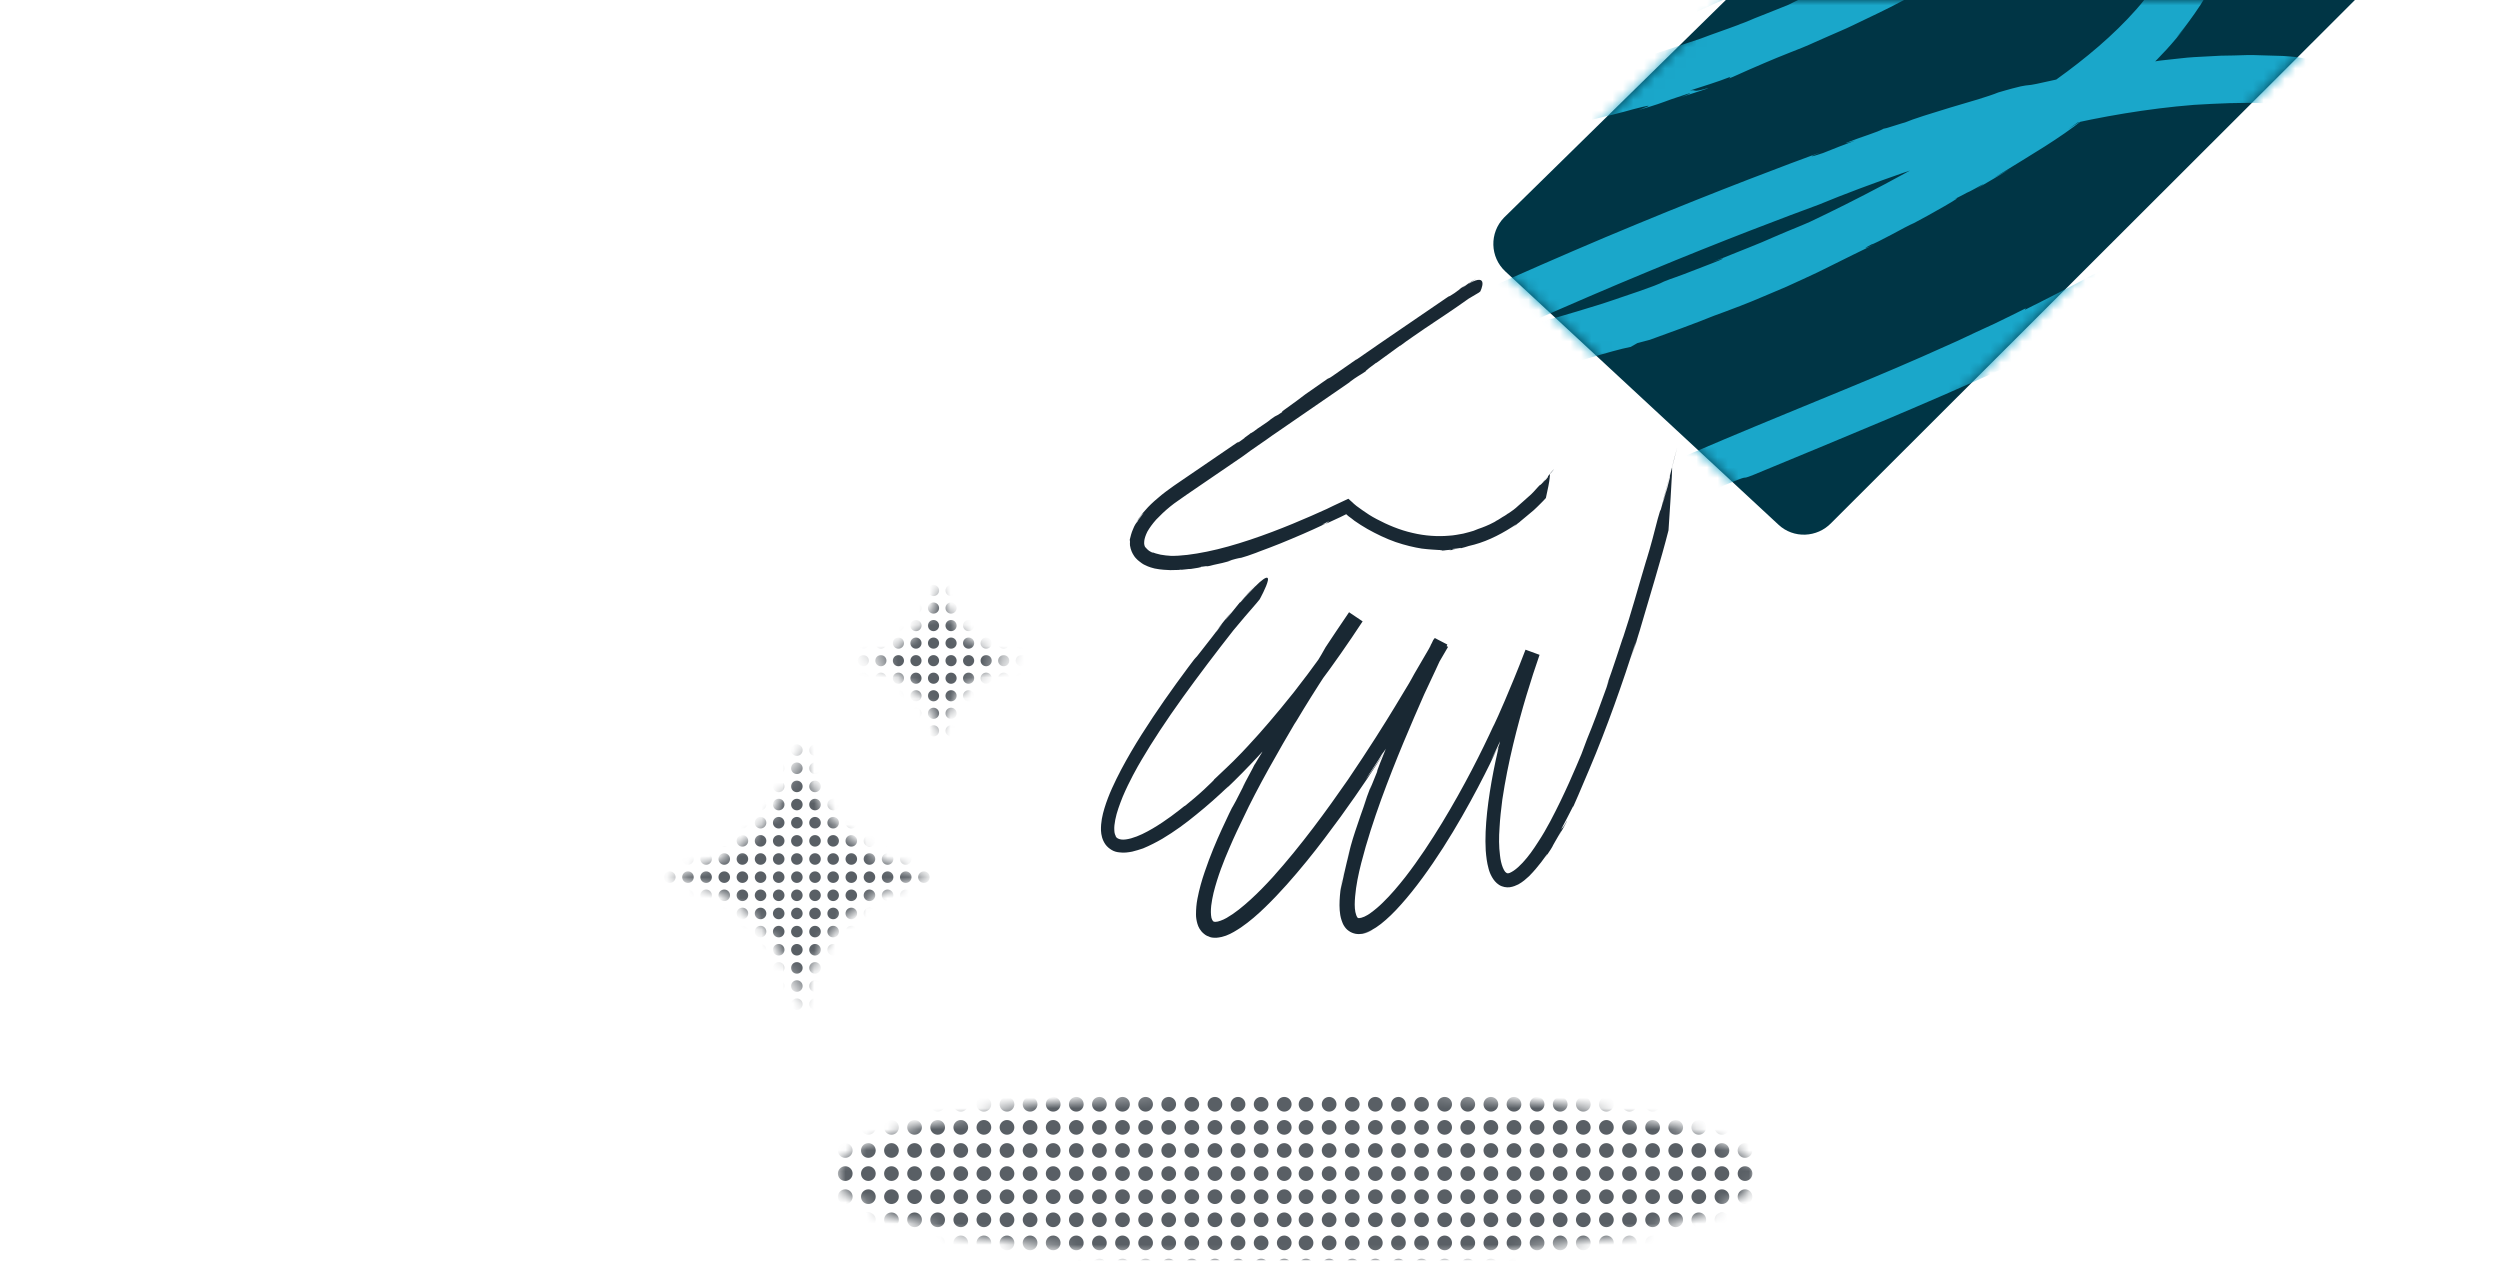 <svg width="238" height="120" viewBox="0 0 238 120" fill="none" xmlns="http://www.w3.org/2000/svg">
<path d="M119.518 55.655C118.983 56.257 118.092 57.326 117.267 58.351C117.936 57.571 118.626 56.747 119.518 55.655Z" fill="#192833"/>
<path d="M159.399 43.67C159.31 43.982 159.221 44.361 159.132 44.717C159.221 44.361 159.31 44.004 159.399 43.67Z" fill="#192833"/>
<path d="M125.199 63.276L125.132 63.476C123.461 66.105 124.575 64.211 123.06 66.662C122.793 67.152 122.169 68.177 121.545 69.202C120.944 70.205 120.342 71.23 120.119 71.675C120.119 71.675 120.075 71.742 120.008 71.853C119.941 71.965 119.852 72.121 119.763 72.254C119.585 72.544 119.429 72.834 119.429 72.789C119.25 73.19 118.738 74.082 118.337 74.861C118.203 75.151 118.448 74.661 118.582 74.438C118.27 75.04 117.958 75.663 117.646 76.265C117.267 76.978 117.156 77.156 117.557 76.354C117.245 76.956 116.822 77.847 116.309 78.961C115.797 80.075 115.218 81.434 114.683 83.016C114.416 83.796 114.17 84.642 113.992 85.578C113.903 86.046 113.859 86.536 113.859 87.071C113.859 87.338 113.903 87.628 113.992 87.94C114.081 88.252 114.26 88.608 114.616 88.898C114.794 89.054 114.995 89.143 115.195 89.21C115.396 89.276 115.596 89.276 115.775 89.276C116.131 89.254 116.443 89.165 116.71 89.076C117.245 88.875 117.691 88.586 118.136 88.296C118.983 87.717 119.74 87.049 120.453 86.358C121.879 84.976 123.172 83.484 124.375 82.013C125.578 80.543 126.647 79.094 127.628 77.758C129.566 75.084 131.036 72.834 131.794 71.608C131.371 72.21 130.413 73.703 129.989 74.237C130.814 72.968 131.237 72.366 131.571 71.787C131.95 71.341 133.398 68.979 134.044 68.044L134.245 67.642L134.668 67.019C136.228 64.39 136.495 63.877 136.673 63.61C136.829 63.343 136.852 63.32 137.854 61.582L136.473 60.869C136.361 61.092 136.183 61.471 135.983 61.917C134.534 65.036 133.933 66.551 133.153 68.289C133.264 68.021 133.599 67.353 133.242 68.155C133.153 68.289 132.329 70.338 132.15 70.74C131.816 71.542 130.769 74.171 131.17 73.302C130.97 73.747 130.078 76.087 130.569 74.683C130.257 75.485 129.989 76.243 129.789 76.844L130.168 75.819C129.677 77.178 129.321 78.226 129.009 79.161C128.697 80.097 128.474 80.944 128.251 81.857C128.341 81.523 128.452 81.166 128.541 80.832C128.073 82.503 127.806 83.951 127.65 84.62C127.739 84.018 127.828 83.417 127.962 82.838C127.806 83.55 127.694 84.197 127.605 84.82C127.538 85.444 127.494 86.024 127.538 86.647C127.561 86.959 127.605 87.271 127.717 87.606C127.784 87.784 127.828 87.94 127.94 88.118C128.051 88.296 128.185 88.474 128.385 88.608C128.586 88.764 128.831 88.853 129.054 88.898C129.276 88.942 129.521 88.92 129.7 88.898C130.101 88.831 130.413 88.675 130.702 88.497C130.413 88.653 130.101 88.809 129.7 88.875C130.234 88.764 130.836 88.452 131.46 87.962C132.084 87.472 132.73 86.848 133.398 86.09C134.735 84.598 136.116 82.682 137.386 80.699C139.926 76.733 141.954 72.544 142.533 71.274L141.931 72.41C142.288 71.698 142.622 70.962 142.956 70.249C142.845 70.517 142.578 71.341 142.466 71.564C143.179 70.116 144.783 66.729 146.41 62.407L145.34 62.006C143.758 66.64 142.132 72.254 141.575 77.312C141.441 78.582 141.374 79.807 141.441 80.966C141.486 81.545 141.553 82.125 141.709 82.682C141.775 82.949 141.887 83.239 142.043 83.506C142.199 83.773 142.399 84.041 142.711 84.241C143.023 84.442 143.424 84.508 143.736 84.464C144.048 84.419 144.315 84.308 144.538 84.197C144.984 83.951 145.296 83.662 145.563 83.417C146.098 82.882 146.454 82.414 146.722 82.08C147.301 81.3 147.345 81.211 147.279 81.367C147.212 81.501 146.967 81.857 146.967 81.857C147.301 81.367 147.501 81.055 147.635 80.855C147.769 80.654 147.813 80.543 147.858 80.454C147.969 80.275 148.036 80.119 148.549 79.25C148.816 78.783 148.526 79.362 148.37 79.629C148.816 78.872 149.195 78.159 149.195 78.092C148.682 79.05 148.838 78.627 148.593 79.005C148.994 78.248 149.395 77.49 149.774 76.733L149.752 76.844C149.997 76.332 150.331 75.507 151.311 73.213C152.96 69.336 154.475 65.013 155.767 60.981C155.767 61.048 155.5 61.894 155.233 62.741C155.411 62.206 155.678 61.382 155.856 60.892C155.522 61.85 156.369 59.198 156.124 59.956C156.993 56.97 158.174 53.138 158.842 50.487C158.842 50.353 158.953 48.883 159.042 47.412C159.087 46.677 159.132 45.964 159.154 45.429C159.176 44.895 159.198 44.538 159.176 44.516C159.399 43.691 159.599 42.889 159.666 42.622C159.599 42.823 159.176 44.449 158.976 45.296V45.452C158.485 47.435 158.842 45.897 158.329 47.836C158.263 47.925 158.731 46.165 159.132 44.605C158.775 46.009 158.374 47.39 158.263 47.969C157.906 49.284 158.263 47.813 157.817 49.395C157.527 50.532 157.149 52.002 156.748 53.294V53.272C155.812 56.391 155.389 58.062 154.453 60.892L154.542 60.58C154.208 61.582 153.584 63.543 152.938 65.325C153.116 64.813 153.294 64.39 152.938 65.459C152.202 67.509 151.69 68.912 151.088 70.361L150.554 71.787C149.952 73.213 148.994 75.53 147.591 78.181C147.234 78.849 146.855 79.518 146.41 80.186C145.986 80.855 145.518 81.523 144.961 82.125C144.694 82.414 144.404 82.682 144.115 82.882C143.981 82.971 143.825 83.06 143.714 83.105C143.602 83.149 143.513 83.15 143.469 83.127C143.424 83.105 143.38 83.083 143.29 82.993C143.224 82.904 143.135 82.771 143.068 82.592C142.934 82.258 142.845 81.857 142.8 81.434C142.689 80.587 142.689 79.696 142.756 78.805C142.8 77.914 142.912 77 143.023 76.109C143.29 74.327 143.647 72.566 144.048 70.895C144.85 67.553 145.786 64.59 146.566 62.34L145.229 61.85C144.404 64.011 143.758 65.526 143.268 66.684C142.778 67.843 142.422 68.601 142.132 69.224L142.243 68.957C141.04 71.586 139.391 74.861 137.297 78.315C136.25 80.03 135.091 81.813 133.777 83.506C133.108 84.353 132.418 85.177 131.66 85.912C131.282 86.291 130.88 86.625 130.479 86.915C130.279 87.071 130.056 87.182 129.878 87.271C129.677 87.36 129.477 87.405 129.388 87.405C129.343 87.405 129.299 87.405 129.276 87.383C129.254 87.383 129.232 87.36 129.209 87.316C129.143 87.227 129.076 87.026 129.031 86.826C128.942 86.38 128.964 85.868 129.009 85.333C129.098 84.286 129.321 83.216 129.588 82.169C130.123 80.075 130.791 78.047 131.482 76.131C132.886 72.277 134.378 68.846 135.582 66.105C136.228 64.724 137.074 62.941 137.787 61.36L136.584 60.736C136.384 61.07 136.205 61.404 136.027 61.716C136.584 60.78 136.406 61.114 135.983 61.85C134.49 64.412 134.445 64.479 134.401 64.59C134.356 64.679 134.312 64.791 132.752 67.353C131.861 68.823 130.301 71.319 128.318 74.237C126.313 77.134 123.885 80.476 121.166 83.506C120.476 84.263 119.785 84.976 119.05 85.645C118.315 86.313 117.557 86.937 116.777 87.383C116.577 87.494 116.398 87.583 116.198 87.65C116.02 87.717 115.841 87.761 115.708 87.761C115.574 87.761 115.53 87.739 115.485 87.695C115.44 87.65 115.374 87.539 115.329 87.383C115.262 87.049 115.262 86.647 115.307 86.224C115.351 85.823 115.44 85.4 115.53 84.999C115.931 83.394 116.51 81.946 117.022 80.766C117.535 79.562 118.003 78.604 118.337 77.914C119.718 74.95 121.768 71.408 123.394 68.645L123.238 68.935C123.639 68.266 124.464 66.885 125.578 65.147C126.692 63.409 128.073 61.293 129.544 59.132L128.519 58.441C126.803 61.07 124.887 63.721 123.172 65.905C121.456 68.066 119.963 69.759 119.228 70.561L119.585 70.16C118.426 71.452 117.891 71.987 117.423 72.455C116.955 72.923 116.532 73.302 115.552 74.237C115.708 74.126 115.24 74.594 114.616 75.173C113.992 75.752 113.212 76.399 112.767 76.755L112.789 76.71C112.121 77.245 111.029 78.114 109.737 78.872C109.091 79.25 108.4 79.607 107.687 79.807C107.353 79.897 106.996 79.963 106.729 79.919C106.462 79.874 106.306 79.785 106.194 79.607C106.217 79.607 106.239 79.629 106.261 79.651C106.172 79.54 106.083 79.317 106.083 79.028C106.061 78.738 106.105 78.404 106.172 78.047C106.306 77.334 106.595 76.577 106.885 75.842C107.509 74.371 108.266 73.034 108.69 72.321C109.67 70.65 111.029 68.578 112.566 66.439C114.104 64.3 115.797 62.072 117.423 60.001C118.136 59.132 118.872 58.285 119.607 57.438L119.919 57.059C119.919 57.059 120.587 55.856 120.699 55.277C120.81 54.72 120.32 54.787 118.047 57.394L118.092 57.282L117.223 58.352C116.176 59.622 115.752 60.246 115.797 60.134L117.201 58.374C116.153 59.666 116.866 58.753 117.245 58.24C116.8 58.775 116.398 59.288 116.042 59.733C115.841 60.001 116.198 59.555 116.376 59.354C115.841 60.067 115.084 61.048 114.416 61.894C113.391 63.231 114.304 61.939 113.123 63.521C111.564 65.615 110.071 67.732 108.69 69.915C107.999 71.007 107.331 72.143 106.729 73.279C106.127 74.438 105.548 75.619 105.147 76.933C104.947 77.602 104.791 78.27 104.813 79.072C104.835 79.473 104.924 79.941 105.236 80.387C105.392 80.609 105.615 80.788 105.838 80.921C106.061 81.055 106.306 81.122 106.551 81.144C107.019 81.211 107.397 81.144 107.776 81.077C108.155 80.988 108.489 80.877 108.823 80.766C109.469 80.498 110.071 80.186 110.65 79.852C111.809 79.161 112.878 78.382 113.903 77.535C114.928 76.71 115.931 75.819 116.889 74.906C117.067 74.75 116.866 74.95 116.644 75.173C118.961 72.968 120.877 70.851 122.726 68.623C123.261 67.999 123.394 67.843 123.573 67.665C123.461 67.776 124.375 66.662 125.622 65.013C126.87 63.365 128.407 61.159 129.722 59.154L128.43 58.285C127.561 59.555 126.781 60.736 126.202 61.605C125.6 62.696 125.221 63.253 125.199 63.276Z" fill="#192833"/>
<path d="M140.55 26.515C140.305 26.648 139.926 26.893 139.57 27.139C139.86 26.983 140.172 26.782 140.55 26.515Z" fill="#192833"/>
<path d="M147.769 44.852C147.702 44.941 147.635 45.03 147.546 45.119C147.613 45.03 147.702 44.941 147.769 44.852Z" fill="#192833"/>
<path d="M122.08 39.147L122.058 39.236C121.211 39.816 121.768 39.348 120.988 39.905C120.721 40.172 119.674 40.796 119.429 41.019C119.429 41.019 119.05 41.286 119.05 41.242C118.961 41.353 118.649 41.531 118.426 41.71C118.337 41.776 118.493 41.665 118.56 41.643L118.003 42.044C117.78 42.178 117.713 42.2 117.936 42.022C117.201 42.512 115.084 43.982 112.945 45.43C112.41 45.809 111.876 46.143 111.341 46.544C110.806 46.923 110.316 47.324 109.893 47.703C109.024 48.483 108.422 49.263 108.155 49.753C108.311 49.508 108.69 48.973 108.89 48.817C108.556 49.263 108.378 49.463 108.266 49.686C108.177 49.753 107.999 50.02 107.865 50.377C107.709 50.711 107.62 51.112 107.553 51.379C107.553 51.446 107.576 51.513 107.576 51.58C107.576 51.691 107.553 51.825 107.576 51.936C107.642 52.359 107.798 52.671 107.932 52.872C107.999 52.983 108.066 53.072 108.133 53.139C108.199 53.206 108.244 53.251 108.311 53.318C108.511 53.496 108.578 53.518 108.623 53.563C108.667 53.607 108.712 53.629 108.89 53.741C109.068 53.83 109.358 53.986 109.915 54.12C110.561 54.253 111.029 54.253 111.408 54.276C111.786 54.276 112.098 54.253 112.433 54.253C112.321 54.253 112.076 54.253 112.388 54.231C112.455 54.276 113.212 54.142 113.368 54.164C113.524 54.142 113.836 54.097 114.059 54.053C114.282 54.008 114.46 53.964 114.282 53.964C114.46 53.964 115.284 53.808 114.794 53.941C115.084 53.897 115.351 53.83 115.552 53.785L115.195 53.852C116.153 53.652 116.666 53.54 117.267 53.34L116.911 53.407C117.468 53.251 117.936 53.117 118.159 53.095L117.602 53.273C118.515 53.006 119.072 52.827 119.83 52.538L119.562 52.627C120.03 52.449 121.523 51.914 122.971 51.29C124.419 50.688 125.823 50.042 126.246 49.819L125.845 49.953L126.558 49.597C126.469 49.641 126.246 49.864 126.179 49.886C126.38 49.797 126.692 49.641 127.093 49.463C127.405 49.329 127.761 49.151 128.162 48.951C128.185 48.973 128.207 48.995 128.229 49.017C128.274 49.062 128.341 49.107 128.385 49.151C128.563 49.285 128.764 49.419 128.942 49.575C129.321 49.842 129.744 50.109 130.168 50.354C131.036 50.844 131.972 51.29 132.863 51.602C133.777 51.914 134.646 52.114 135.359 52.226C136.072 52.315 136.651 52.337 136.963 52.359C137.631 52.359 137.074 52.426 137.074 52.426C137.475 52.404 137.564 52.404 137.631 52.382C137.698 52.382 137.765 52.359 138.099 52.337C138.277 52.315 138.055 52.359 137.966 52.382C138.277 52.359 138.545 52.337 138.567 52.315C138.188 52.337 138.344 52.27 138.188 52.27L138.634 52.226L139.08 52.159L139.035 52.203C139.124 52.181 139.258 52.137 139.458 52.092C139.659 52.025 139.948 51.936 140.349 51.847C141.753 51.468 143.179 50.711 144.382 49.886C144.382 49.909 144.137 50.109 143.87 50.265C143.959 50.221 144.048 50.154 144.159 50.087C144.271 50.02 144.36 49.953 144.427 49.909C144.115 50.087 144.917 49.53 144.672 49.686C145.095 49.352 145.541 48.951 146.009 48.572C146.231 48.371 146.432 48.171 146.632 47.97C146.833 47.77 147.011 47.592 147.167 47.413C147.167 47.369 147.301 46.789 147.412 46.255C147.524 45.72 147.568 45.163 147.546 45.141C147.724 44.94 147.902 44.717 147.947 44.651C147.88 44.695 147.546 45.118 147.368 45.341V45.408C147.167 45.675 147.145 45.698 147.1 45.72C147.056 45.742 147.056 45.765 146.833 46.01C146.811 46.01 146.9 45.898 147.033 45.742C147.167 45.564 147.323 45.364 147.501 45.163C147.345 45.341 147.189 45.52 147.078 45.675C146.944 45.831 146.833 45.943 146.788 46.032C146.476 46.344 146.788 45.965 146.432 46.344C146.298 46.477 146.165 46.656 146.009 46.812C145.853 46.968 145.697 47.146 145.518 47.28C145.14 47.636 144.828 47.881 144.538 48.148L144.315 48.349C144.248 48.416 144.159 48.46 144.093 48.527C143.937 48.639 143.758 48.772 143.558 48.906L143.625 48.839C143.558 48.884 143.469 48.951 143.38 49.017C143.29 49.084 143.157 49.151 143.045 49.218C142.8 49.374 142.555 49.552 142.266 49.664C142.422 49.597 142.555 49.552 142.243 49.708C141.931 49.864 141.686 49.998 141.441 50.087C141.196 50.176 140.973 50.287 140.728 50.354L140.283 50.532C140.038 50.622 139.703 50.688 139.302 50.8C138.901 50.867 138.433 50.978 137.921 51C136.896 51.09 135.671 51.023 134.468 50.733C133.264 50.466 132.061 49.953 131.059 49.419C130.546 49.151 130.101 48.861 129.7 48.572C129.499 48.438 129.321 48.304 129.143 48.171C129.098 48.126 129.054 48.104 129.009 48.059C128.92 47.993 128.853 47.926 128.786 47.859C128.63 47.725 128.497 47.592 128.363 47.48C127.071 48.082 126.558 48.327 126.202 48.505L126.291 48.461C124.531 49.263 121.835 50.443 119.027 51.379C117.624 51.847 116.22 52.248 114.906 52.515C113.591 52.783 112.388 52.939 111.452 52.916C111.163 52.894 110.828 52.872 110.494 52.805C110.16 52.738 109.87 52.649 109.648 52.538C109.893 52.649 109.804 52.649 109.603 52.56C109.425 52.471 109.336 52.404 109.269 52.337C109.202 52.27 109.157 52.226 109.135 52.203C109.091 52.137 109.091 52.137 109.068 52.137C109.068 52.137 109.046 52.114 109.001 52.047C108.979 51.981 108.89 51.847 108.935 51.49C108.957 51.29 109.046 50.978 109.224 50.622C109.425 50.265 109.714 49.864 110.071 49.463C110.45 49.062 110.895 48.639 111.385 48.238C111.631 48.037 111.898 47.837 112.165 47.658C112.433 47.458 112.722 47.28 112.99 47.079C115.262 45.52 117.49 44.004 118.337 43.425C119.206 42.757 120.364 42.022 121.233 41.375L121.144 41.442C122.102 40.774 127.472 37.075 128.586 36.318L128.43 36.407C129.365 35.716 129.276 35.85 130.034 35.337C129.9 35.36 130.702 34.758 131.014 34.535V34.558C131.482 34.224 132.529 33.444 133.309 32.887L133.287 32.931C133.911 32.441 135.158 31.617 135.626 31.282C136.718 30.547 138.389 29.456 139.815 28.431L140.795 27.851L140.929 27.74C140.929 27.74 141.842 25.869 139.815 27.005L139.837 26.96L139.458 27.228C138.99 27.517 138.812 27.695 138.834 27.651L139.458 27.228C139.013 27.54 139.302 27.294 139.481 27.161C139.302 27.294 139.102 27.406 138.946 27.517C138.857 27.584 139.013 27.473 139.102 27.428C138.857 27.606 138.545 27.874 138.233 28.052C137.765 28.364 138.166 28.03 137.631 28.408C134.779 30.369 131.994 32.241 129.12 34.246C129.054 34.29 129.12 34.224 129.209 34.157C128.341 34.758 127.583 35.293 126.781 35.85C126.558 35.984 126.491 36.028 126.402 36.05C126.469 36.006 125.377 36.763 124.263 37.543C123.261 38.323 122.124 39.103 122.08 39.147Z" fill="#192833"/>
<path d="M224.189 0L174.349 49.774C172.99 51.2 170.739 51.289 169.313 49.952L143.313 25.845C141.842 24.486 141.775 22.169 143.179 20.72L164.3 0H224.189Z" fill="#003545"/>
<mask id="mask0_6548_49266" style="mask-type:luminance" maskUnits="userSpaceOnUse" x="142" y="0" width="83" height="51">
<path d="M224.189 0L174.349 49.774C172.99 51.2 170.739 51.289 169.313 49.952L143.313 25.845C141.842 24.486 141.775 22.169 143.179 20.72L164.3 0H224.189Z" fill="white"/>
</mask>
<g mask="url(#mask0_6548_49266)">
<path d="M152.826 51.044C153.428 50.844 154.23 50.51 155.121 50.131C156.012 49.752 157.015 49.351 157.973 48.928C156.458 49.485 154.876 50.109 152.826 51.044Z" fill="#1AA7CA"/>
<path d="M158.018 48.928C158.018 48.928 158.04 48.928 158.04 48.905C158.018 48.928 157.995 48.928 157.973 48.928C157.995 48.95 157.995 48.928 158.018 48.928Z" fill="#1AA7CA"/>
<path d="M196.517 7.22L196.25 7.465C193.777 8.022 193.42 8.088 193.086 8.111C192.93 8.133 192.774 8.133 192.373 8.222C192.172 8.267 191.927 8.334 191.571 8.423C191.214 8.512 190.791 8.645 190.234 8.801C189.811 8.98 189.12 9.202 188.34 9.448C187.538 9.693 186.625 9.96 185.711 10.227C184.798 10.517 183.884 10.784 183.127 11.029C182.369 11.274 181.723 11.497 181.367 11.653C181.367 11.653 181.255 11.676 181.055 11.742C180.854 11.809 180.587 11.898 180.342 11.965C179.829 12.143 179.317 12.277 179.361 12.233C179.05 12.411 178.515 12.611 177.869 12.834C177.223 13.057 176.51 13.302 175.841 13.569C175.373 13.77 176.22 13.48 176.599 13.391L175.061 13.97L173.546 14.572C172.343 14.973 172.009 15.018 173.301 14.505C170.427 15.552 163.609 18.114 155.811 21.345C151.912 22.949 147.746 24.754 143.669 26.559C141.641 27.472 139.636 28.363 137.675 29.277C137.43 29.388 137.185 29.5 136.94 29.611C136.673 29.745 136.383 29.878 136.116 30.012C135.559 30.302 135.024 30.636 134.467 31.037C133.91 31.46 133.331 31.928 132.774 32.686C132.707 32.775 132.64 32.886 132.573 32.998C132.507 33.109 132.44 33.22 132.373 33.332C132.306 33.465 132.261 33.599 132.195 33.711C132.172 33.777 132.15 33.844 132.105 33.911L132.039 34.134C131.994 34.29 131.95 34.423 131.927 34.579C131.905 34.735 131.883 34.914 131.883 35.07C131.86 35.226 131.86 35.404 131.883 35.56C131.883 35.716 131.905 35.894 131.927 36.05L132.306 38.724L135.046 38.189C141.263 36.986 146.231 35.649 148.704 34.914C148.414 34.958 148.013 35.07 147.59 35.181C147.145 35.292 146.654 35.426 146.186 35.538C145.206 35.783 144.248 36.005 143.713 36.05C144.894 35.693 145.763 35.493 146.476 35.315C147.189 35.136 147.724 34.98 148.236 34.802C148.481 34.802 148.927 34.713 149.484 34.579C150.041 34.446 150.732 34.267 151.422 34.045C152.113 33.844 152.848 33.621 153.517 33.443C154.185 33.265 154.787 33.109 155.254 33.02L155.878 32.663L157.059 32.351C162.139 30.524 162.696 30.235 163.119 30.079C163.342 29.99 163.52 29.923 164.211 29.678C164.545 29.544 165.035 29.366 165.681 29.121C166.328 28.876 167.197 28.519 168.288 28.051C168.934 27.784 169.514 27.539 170.071 27.294C170.628 27.049 171.14 26.804 171.63 26.581C172.611 26.135 173.457 25.734 174.237 25.333C175.797 24.553 177.067 23.93 178.448 23.261C178.047 23.462 176.911 23.93 178.181 23.261C178.314 23.261 179.161 22.816 180.052 22.348C180.498 22.125 180.943 21.858 181.344 21.657C181.723 21.456 182.057 21.3 182.213 21.234C183.461 20.588 187.427 18.36 186.001 18.983C186.179 18.917 186.536 18.716 186.937 18.515C187.137 18.404 187.338 18.293 187.56 18.204C187.761 18.092 187.962 17.981 188.14 17.892C188.853 17.491 189.209 17.312 188.184 17.959C189.365 17.268 190.524 16.599 191.348 16.065C190.836 16.377 190.323 16.644 189.811 16.934C193.754 14.505 195.938 13.258 198.344 11.364C197.854 11.676 197.386 11.988 196.896 12.299C199.191 10.717 201.04 9.247 201.998 8.668C201.619 8.98 201.263 9.292 200.884 9.604L199.748 10.495C201.619 9.091 203.067 7.866 204.382 6.618C205.696 5.37 206.877 4.1 208.125 2.474C207.813 2.853 207.523 3.231 207.189 3.588C207.39 3.343 207.635 3.009 207.947 2.63C208.103 2.452 208.236 2.229 208.415 2.006C208.571 1.783 208.749 1.538 208.927 1.293C209.105 1.026 209.284 0.758 209.484 0.469C209.573 0.335 209.662 0.157 209.774 0.001C209.863 -0.155 209.974 -0.333 210.063 -0.489C210.442 -1.18 210.799 -1.96 211.11 -2.806C211.422 -3.653 211.667 -4.611 211.779 -5.681C211.89 -6.75 211.846 -7.953 211.422 -9.179C211.311 -9.49 211.177 -9.78 211.021 -10.092C210.843 -10.382 210.687 -10.671 210.487 -10.939L210.152 -11.34C210.041 -11.473 209.93 -11.607 209.818 -11.719L209.439 -12.053C209.306 -12.164 209.194 -12.275 209.061 -12.365L208.66 -12.632L208.236 -12.855C208.103 -12.944 207.947 -13.011 207.813 -13.055C207.679 -13.1 207.523 -13.189 207.39 -13.233C206.833 -13.456 206.253 -13.612 205.696 -13.724C204.582 -13.947 203.535 -13.991 202.51 -13.969C201.508 -13.969 200.55 -13.88 199.636 -13.79C197.832 -13.568 196.138 -13.367 194.601 -13.122C191.526 -12.654 189.165 -12.142 188.073 -11.874C188.764 -11.963 189.432 -12.053 190.123 -12.142C189.499 -12.008 188.875 -11.874 188.251 -11.719C187.627 -11.562 187.003 -11.451 186.38 -11.295C186.825 -11.406 188.117 -12.053 188.496 -12.097C187.984 -11.986 187.338 -11.874 186.602 -11.719C185.845 -11.54 184.976 -11.362 184.018 -11.139C183.06 -10.916 181.99 -10.627 180.854 -10.359C180.275 -10.226 179.696 -10.047 179.094 -9.869C178.493 -9.691 177.869 -9.535 177.223 -9.335C176.599 -9.134 175.93 -8.933 175.262 -8.733C174.928 -8.622 174.593 -8.532 174.259 -8.421C173.925 -8.31 173.591 -8.198 173.234 -8.087C172.544 -7.864 171.853 -7.619 171.14 -7.374C170.427 -7.129 169.736 -6.861 169.001 -6.594C166.149 -5.525 163.186 -4.322 160.29 -2.985C157.393 -1.648 154.541 -0.222 151.912 1.271C151.578 1.449 151.244 1.627 150.91 1.828C150.576 2.006 150.264 2.207 149.93 2.407C149.774 2.496 149.595 2.608 149.439 2.697L149.306 2.786L149.105 2.897L148.726 3.142C148.459 3.298 148.236 3.477 147.969 3.655C147.724 3.833 147.501 4.011 147.256 4.189C145.451 5.615 144.226 7.197 143.981 8.49C143.914 8.824 143.869 9.136 143.914 9.514C143.958 9.871 144.114 10.272 144.337 10.584C144.56 10.896 144.827 11.096 145.095 11.274C145.362 11.453 145.652 11.586 145.941 11.676C146.543 11.876 147.189 11.988 147.88 11.988C148.214 11.988 148.57 11.965 148.949 11.943C149.328 11.898 149.707 11.832 150.085 11.765C150.865 11.586 151.623 11.386 152.313 11.208C152.804 11.096 153.272 10.963 153.695 10.873C154.408 10.695 155.009 10.539 155.455 10.406C158.44 9.626 156.034 10.45 156.012 10.472C157.817 9.938 158.195 9.782 158.507 9.67C158.819 9.559 159.064 9.448 160.579 8.957C161.404 8.712 160.446 9.113 159.978 9.269C161.292 8.824 162.54 8.467 162.629 8.378C160.958 8.868 161.604 8.49 160.869 8.623L162.807 7.999C163.453 7.799 164.1 7.554 164.746 7.309L164.612 7.465C165.035 7.309 165.57 7.041 166.439 6.663C167.33 6.284 168.556 5.727 170.427 4.992C170.828 4.836 171.207 4.68 171.608 4.524C172.009 4.368 172.388 4.189 172.789 4.011C173.569 3.655 174.371 3.321 175.173 2.964C175.975 2.63 176.755 2.229 177.557 1.85C178.359 1.471 179.139 1.093 179.941 0.692C180.721 0.29 181.5 -0.133 182.28 -0.534C182.681 -0.734 183.06 -0.935 183.461 -1.158L184.04 -1.47C184.241 -1.581 184.419 -1.692 184.62 -1.804C185.377 -2.227 186.135 -2.673 186.892 -3.096C187.271 -3.319 187.65 -3.519 188.028 -3.742C188.407 -3.965 188.764 -4.188 189.12 -4.411C189.098 -4.366 188.786 -4.143 188.318 -3.831C187.85 -3.519 187.249 -3.163 186.625 -2.806C187.026 -3.029 187.516 -3.319 188.028 -3.586C188.519 -3.876 188.986 -4.166 189.365 -4.366C187.917 -3.586 191.771 -5.926 190.657 -5.28C191.17 -5.636 191.727 -5.97 192.262 -6.371C192.796 -6.75 193.376 -7.129 193.933 -7.53C194.512 -7.909 195.091 -8.31 195.67 -8.688C196.25 -9.089 196.807 -9.49 197.386 -9.892C197.943 -10.293 198.522 -10.694 199.079 -11.095C199.369 -11.295 199.636 -11.496 199.904 -11.696C200.171 -11.897 200.438 -12.097 200.683 -12.298C201.196 -12.699 201.686 -13.078 202.176 -13.456C202.421 -13.634 202.644 -13.835 202.867 -14.013C203.09 -14.191 203.312 -14.392 203.513 -14.57C203.558 -14.682 203.892 -15.283 204.337 -16.13C204.783 -16.977 205.407 -18.068 205.942 -19.182C206.476 -20.296 207.011 -21.388 207.367 -22.212C207.724 -23.059 207.924 -23.638 207.88 -23.683C208.838 -24.596 209.796 -25.51 210.108 -25.755C209.818 -25.554 207.924 -23.794 206.944 -22.814L206.855 -22.547C204.516 -20.385 206.231 -22.123 203.914 -20.051C203.825 -20.029 204.293 -20.519 205.028 -21.21C205.407 -21.544 205.83 -21.945 206.298 -22.368C206.521 -22.569 206.766 -22.792 206.989 -22.992C207.211 -23.215 207.457 -23.438 207.679 -23.661C206.877 -22.858 205.986 -22.168 205.273 -21.522C204.56 -20.898 203.959 -20.341 203.647 -20.007C201.976 -18.692 203.736 -20.274 201.731 -18.67C200.371 -17.467 198.5 -15.952 196.807 -14.704L196.829 -14.748C195.782 -14.036 194.846 -13.389 193.999 -12.766C193.777 -12.61 193.576 -12.454 193.376 -12.32C193.175 -12.186 192.975 -12.03 192.752 -11.897C192.351 -11.629 191.95 -11.34 191.571 -11.072C191.17 -10.805 190.791 -10.538 190.412 -10.27C190.011 -10.003 189.633 -9.713 189.209 -9.468C188.363 -8.933 187.471 -8.399 186.469 -7.819L186.87 -8.109C186.513 -7.909 186.068 -7.641 185.578 -7.352C185.065 -7.062 184.508 -6.728 183.907 -6.394C183.305 -6.059 182.659 -5.681 182.013 -5.324C181.344 -4.99 180.676 -4.633 180.008 -4.299C180.765 -4.678 181.456 -4.945 179.874 -4.099C179.495 -3.898 179.116 -3.72 178.76 -3.542C178.403 -3.363 178.069 -3.185 177.735 -3.029C177.067 -2.717 176.443 -2.405 175.841 -2.138C175.24 -1.871 174.683 -1.581 174.103 -1.314C173.524 -1.069 172.967 -0.824 172.388 -0.601L170.227 0.469C169.536 0.758 168.712 1.07 167.776 1.449C167.308 1.627 166.818 1.828 166.305 2.051C166.172 2.095 166.038 2.162 165.904 2.207C165.771 2.251 165.637 2.296 165.503 2.363C165.236 2.452 164.946 2.563 164.657 2.674C164.077 2.875 163.476 3.098 162.852 3.321C162.54 3.432 162.228 3.543 161.894 3.677C161.582 3.788 161.248 3.9 160.891 4.011C160.223 4.234 159.532 4.457 158.819 4.702C158.106 4.925 157.371 5.192 156.636 5.393C155.878 5.615 155.121 5.838 154.319 6.061C153.918 6.172 153.539 6.284 153.138 6.395C152.737 6.507 152.336 6.596 151.912 6.707L151.667 6.774H151.645L151.601 6.796L151.511 6.819C151.445 6.841 151.378 6.863 151.311 6.863C151.266 6.863 151.244 6.863 151.199 6.841C151.177 6.819 151.155 6.774 151.177 6.752C151.199 6.685 151.244 6.64 151.311 6.573C151.378 6.507 151.422 6.484 151.489 6.44L151.511 6.417L151.601 6.351L152.158 6.016C152.536 5.794 152.937 5.571 153.338 5.348C159.733 1.694 166.528 -1.247 172.455 -3.341C178.381 -5.413 183.416 -6.661 186.335 -7.307L185.889 -7.196C186.446 -7.329 187.026 -7.441 187.605 -7.574C188.207 -7.686 188.808 -7.819 189.432 -7.931C189.744 -7.998 190.056 -8.065 190.39 -8.131C190.724 -8.198 191.036 -8.243 191.37 -8.31C192.039 -8.421 192.707 -8.532 193.398 -8.644C194.089 -8.755 194.801 -8.844 195.514 -8.956C195.871 -9 196.227 -9.067 196.606 -9.112C196.985 -9.156 197.341 -9.201 197.72 -9.245C198.455 -9.335 199.235 -9.424 199.993 -9.49C200.75 -9.557 201.486 -9.602 202.221 -9.624C202.934 -9.646 203.647 -9.602 204.293 -9.513C204.939 -9.424 205.518 -9.245 205.964 -9.023C206.053 -8.956 206.187 -8.911 206.276 -8.844C206.32 -8.8 206.365 -8.777 206.409 -8.755C206.454 -8.711 206.476 -8.688 206.521 -8.644C206.565 -8.599 206.61 -8.577 206.632 -8.532C206.677 -8.488 206.699 -8.466 206.721 -8.421C206.744 -8.376 206.788 -8.354 206.833 -8.31C206.855 -8.265 206.877 -8.22 206.9 -8.176C207.1 -7.842 207.234 -7.418 207.256 -6.861C207.278 -6.304 207.167 -5.658 206.989 -4.99C206.81 -4.322 206.499 -3.653 206.164 -2.985C205.986 -2.65 205.808 -2.339 205.585 -2.004C205.362 -1.67 205.139 -1.336 204.894 -1.002C204.649 -0.668 204.404 -0.356 204.159 -0.044L203.78 0.424L203.379 0.892C201.196 3.365 198.545 5.571 195.782 7.554C193.019 9.537 190.145 11.341 187.382 13.035C181.835 16.377 176.576 19.095 172.299 21.122C171.964 21.278 171.608 21.412 171.251 21.568C170.873 21.724 170.516 21.88 170.115 22.036C169.335 22.37 168.533 22.704 167.731 23.061C166.907 23.395 166.105 23.729 165.303 24.041C164.902 24.197 164.523 24.353 164.144 24.509C163.765 24.642 163.387 24.799 163.03 24.932C164.634 24.353 164.122 24.642 162.874 25.11C161.782 25.534 160.958 25.846 160.334 26.091C159.71 26.314 159.265 26.492 158.975 26.581C158.374 26.804 158.307 26.848 158.218 26.893C158.062 26.96 157.928 27.116 153.45 28.608C152.559 28.92 151.422 29.255 150.108 29.656C149.462 29.856 148.749 30.057 147.991 30.279C147.256 30.48 146.454 30.725 145.629 30.948C142.31 31.817 138.388 32.775 134.133 33.599L136.094 35.292C136.094 35.292 136.094 35.292 136.071 35.292H136.049C136.071 35.292 136.071 35.292 136.094 35.292C136.116 35.292 136.138 35.292 136.16 35.315C136.227 35.315 136.272 35.337 136.339 35.359C136.361 35.359 136.383 35.382 136.428 35.382L136.495 35.404C136.517 35.404 136.517 35.404 136.517 35.404L136.539 35.382V35.359L136.561 35.337C136.673 35.181 136.918 34.936 137.23 34.713C137.542 34.49 137.921 34.267 138.322 34.045C138.522 33.933 138.723 33.844 138.945 33.733C139.191 33.621 139.413 33.51 139.658 33.399C141.574 32.507 143.513 31.639 145.451 30.77C149.328 29.054 153.205 27.383 156.814 25.89C164.033 22.882 170.204 20.565 173.168 19.474C178.002 17.468 184.152 15.396 188.986 13.881L188.496 14.059C188.83 13.948 189.231 13.837 189.744 13.681C190.256 13.525 190.836 13.369 191.504 13.191C191.838 13.101 192.172 12.99 192.551 12.901C192.908 12.812 193.309 12.7 193.71 12.611C194.512 12.411 195.358 12.188 196.272 11.988C199.904 11.141 204.36 10.339 208.882 9.982C211.133 9.849 213.383 9.737 215.566 9.826C215.834 9.826 216.101 9.849 216.369 9.849C216.636 9.849 216.926 9.871 217.148 9.871C217.616 9.893 218.084 9.96 218.463 10.049C218.552 10.071 218.663 10.094 218.753 10.116L218.886 10.161C218.908 10.161 218.931 10.183 218.953 10.183C218.975 10.183 218.998 10.205 218.998 10.205C218.998 10.205 219.042 10.227 219.064 10.227C219.087 10.227 219.109 10.25 219.131 10.272C219.243 10.316 219.31 10.406 219.354 10.495C219.399 10.584 219.399 10.695 219.376 10.807C219.376 10.851 219.354 10.896 219.332 10.94L219.287 11.029C219.243 11.096 219.22 11.185 219.176 11.252C218.819 11.898 218.463 12.5 218.062 13.012C217.282 14.059 216.547 14.839 216.012 15.352C216.213 15.174 216.391 14.995 216.591 14.817C215.722 15.753 215.009 16.354 214.43 16.822C214.141 17.045 213.895 17.246 213.65 17.424C213.428 17.602 213.205 17.736 212.982 17.892C212.135 18.449 211.422 18.917 209.573 20.008C209.863 19.942 209.038 20.543 207.902 21.256C206.788 21.969 205.34 22.793 204.56 23.239L204.605 23.172C204.025 23.529 203.223 23.952 202.332 24.464C201.419 24.977 200.416 25.556 199.324 26.113C197.163 27.272 194.779 28.497 192.752 29.5L192.863 29.344C192.016 29.767 190.992 30.279 189.878 30.814C188.764 31.327 187.538 31.884 186.38 32.441C185.199 32.975 184.04 33.488 183.038 33.933C182.013 34.379 181.144 34.758 180.52 35.025C174.816 37.476 165.86 40.996 158.218 44.383C156.524 45.007 154.831 45.63 153.138 46.254L152.425 46.588C152.425 46.588 150.776 48.237 150.42 49.418C150.085 50.599 151.044 51.289 156.212 49.44L156.101 49.596L158.084 48.727C160.49 47.747 161.56 47.168 161.448 47.324L158.151 48.705C160.579 47.702 158.908 48.46 158.017 48.906C159.02 48.482 160 48.081 160.824 47.769C161.292 47.524 160.468 47.881 160.067 48.014C161.359 47.435 163.119 46.588 164.723 45.965C167.197 44.94 164.946 46.054 167.843 44.828C175.485 41.664 183.038 38.568 190.546 35.159C191.482 34.735 192.418 34.312 193.353 33.867C194.289 33.421 195.225 32.998 196.161 32.552C197.096 32.106 198.01 31.639 198.946 31.193C199.881 30.725 200.795 30.257 201.731 29.789C202.666 29.321 203.58 28.831 204.493 28.341C204.961 28.096 205.407 27.851 205.875 27.606C206.343 27.361 206.788 27.093 207.256 26.848C208.17 26.336 209.083 25.823 210.019 25.289C210.932 24.754 211.868 24.197 212.781 23.618C213.138 23.439 212.737 23.707 212.314 23.974C214.519 22.57 216.591 21.122 218.485 19.429C218.953 19.006 219.421 18.56 219.867 18.114C220.089 17.869 220.312 17.647 220.513 17.401C220.735 17.157 220.936 16.911 221.136 16.666C221.961 15.664 222.696 14.55 223.32 13.347C223.476 13.057 223.743 12.5 223.877 12.121C224.011 11.72 224.1 11.386 224.144 11.119C224.256 10.562 224.256 10.205 224.233 9.849C224.233 9.938 224.233 9.826 224.167 9.559C224.122 9.425 224.1 9.247 224.011 9.024C223.944 8.801 223.855 8.556 223.699 8.289C223.654 8.222 223.632 8.155 223.587 8.088C223.543 8.022 223.498 7.955 223.454 7.888C223.409 7.821 223.342 7.754 223.298 7.665C223.231 7.598 223.186 7.531 223.119 7.465C223.053 7.398 222.986 7.331 222.919 7.242C222.852 7.175 222.763 7.108 222.696 7.041C222.54 6.908 222.362 6.774 222.184 6.64C222.005 6.507 221.783 6.395 221.582 6.284C221.359 6.172 221.136 6.083 220.891 5.972C220.78 5.927 220.624 5.883 220.49 5.838L220.312 5.794C220.268 5.771 220.223 5.771 220.178 5.749C220 5.705 219.8 5.638 219.621 5.615C218.864 5.437 218.084 5.37 217.304 5.326C216.591 5.303 215.834 5.281 215.054 5.259C214.274 5.214 213.472 5.259 212.648 5.281C212.247 5.281 211.823 5.303 211.4 5.303C210.977 5.326 210.553 5.348 210.152 5.37C209.729 5.393 209.306 5.415 208.882 5.437C208.459 5.459 208.058 5.504 207.635 5.549C207.234 5.593 206.81 5.638 206.409 5.682C206.209 5.705 206.008 5.727 205.808 5.749C205.607 5.771 205.407 5.794 205.206 5.838C204.426 5.95 203.669 6.039 202.934 6.15C202.221 6.262 201.53 6.395 200.906 6.484C198.389 6.93 196.673 7.309 196.562 7.331L196.517 7.22Z" fill="#1AA7CA"/>
</g>
<mask id="mask1_6548_49266" style="mask-type:alpha" maskUnits="userSpaceOnUse" x="63" y="70" width="26" height="27">
<path d="M76.183 70.74C76.983 77.385 82.221 82.6 88.844 83.401C82.199 84.202 76.983 89.439 76.183 96.062C75.382 89.418 70.144 84.202 63.5 83.401C70.144 82.622 75.36 77.385 76.183 70.74Z" fill="#E3DFFF"/>
</mask>
<g mask="url(#mask1_6548_49266)">
<circle cx="63.766" cy="71.41" r="0.55" fill="#595F65"/>
<circle cx="65.494" cy="71.41" r="0.55" fill="#595F65"/>
<circle cx="67.222" cy="71.41" r="0.55" fill="#595F65"/>
<circle cx="68.95" cy="71.41" r="0.55" fill="#595F65"/>
<circle cx="70.677" cy="71.41" r="0.55" fill="#595F65"/>
<circle cx="72.405" cy="71.41" r="0.55" fill="#595F65"/>
<circle cx="74.133" cy="71.41" r="0.55" fill="#595F65"/>
<circle cx="75.861" cy="71.41" r="0.55" fill="#595F65"/>
<circle cx="77.589" cy="71.41" r="0.55" fill="#595F65"/>
<circle cx="79.317" cy="71.41" r="0.55" fill="#595F65"/>
<circle cx="81.045" cy="71.41" r="0.55" fill="#595F65"/>
<circle cx="82.772" cy="71.41" r="0.55" fill="#595F65"/>
<circle cx="84.5" cy="71.41" r="0.55" fill="#595F65"/>
<circle cx="86.228" cy="71.41" r="0.55" fill="#595F65"/>
<circle cx="87.956" cy="71.41" r="0.55" fill="#595F65"/>
<circle cx="63.766" cy="73.138" r="0.55" fill="#595F65"/>
<circle cx="65.494" cy="73.138" r="0.55" fill="#595F65"/>
<circle cx="67.222" cy="73.138" r="0.55" fill="#595F65"/>
<circle cx="68.95" cy="73.138" r="0.55" fill="#595F65"/>
<circle cx="70.677" cy="73.138" r="0.55" fill="#595F65"/>
<circle cx="72.405" cy="73.138" r="0.55" fill="#595F65"/>
<circle cx="74.133" cy="73.138" r="0.55" fill="#595F65"/>
<circle cx="75.861" cy="73.138" r="0.55" fill="#595F65"/>
<circle cx="77.589" cy="73.138" r="0.55" fill="#595F65"/>
<circle cx="79.317" cy="73.138" r="0.55" fill="#595F65"/>
<circle cx="81.045" cy="73.138" r="0.55" fill="#595F65"/>
<circle cx="82.772" cy="73.138" r="0.55" fill="#595F65"/>
<circle cx="84.5" cy="73.138" r="0.55" fill="#595F65"/>
<circle cx="86.228" cy="73.138" r="0.55" fill="#595F65"/>
<circle cx="87.956" cy="73.138" r="0.55" fill="#595F65"/>
<circle cx="63.766" cy="74.866" r="0.55" fill="#595F65"/>
<circle cx="65.494" cy="74.866" r="0.55" fill="#595F65"/>
<circle cx="67.222" cy="74.866" r="0.55" fill="#595F65"/>
<circle cx="68.95" cy="74.866" r="0.55" fill="#595F65"/>
<circle cx="70.677" cy="74.866" r="0.55" fill="#595F65"/>
<circle cx="72.405" cy="74.866" r="0.55" fill="#595F65"/>
<circle cx="74.133" cy="74.866" r="0.55" fill="#595F65"/>
<circle cx="75.861" cy="74.866" r="0.55" fill="#595F65"/>
<circle cx="77.589" cy="74.866" r="0.55" fill="#595F65"/>
<circle cx="79.317" cy="74.866" r="0.55" fill="#595F65"/>
<circle cx="81.045" cy="74.866" r="0.55" fill="#595F65"/>
<circle cx="82.772" cy="74.866" r="0.55" fill="#595F65"/>
<circle cx="84.5" cy="74.866" r="0.55" fill="#595F65"/>
<circle cx="86.228" cy="74.866" r="0.55" fill="#595F65"/>
<circle cx="87.956" cy="74.866" r="0.55" fill="#595F65"/>
<circle cx="63.766" cy="76.594" r="0.55" fill="#595F65"/>
<circle cx="65.494" cy="76.594" r="0.55" fill="#595F65"/>
<circle cx="67.222" cy="76.594" r="0.55" fill="#595F65"/>
<circle cx="68.95" cy="76.594" r="0.55" fill="#595F65"/>
<circle cx="70.678" cy="76.594" r="0.55" fill="#595F65"/>
<circle cx="72.405" cy="76.594" r="0.55" fill="#595F65"/>
<circle cx="74.133" cy="76.594" r="0.55" fill="#595F65"/>
<circle cx="75.861" cy="76.594" r="0.55" fill="#595F65"/>
<circle cx="77.589" cy="76.594" r="0.55" fill="#595F65"/>
<circle cx="79.317" cy="76.594" r="0.55" fill="#595F65"/>
<circle cx="81.045" cy="76.594" r="0.55" fill="#595F65"/>
<circle cx="82.772" cy="76.594" r="0.55" fill="#595F65"/>
<circle cx="84.5" cy="76.594" r="0.55" fill="#595F65"/>
<circle cx="86.228" cy="76.594" r="0.55" fill="#595F65"/>
<circle cx="87.956" cy="76.594" r="0.55" fill="#595F65"/>
<circle cx="63.766" cy="78.322" r="0.55" fill="#595F65"/>
<circle cx="65.494" cy="78.322" r="0.55" fill="#595F65"/>
<circle cx="67.222" cy="78.322" r="0.55" fill="#595F65"/>
<circle cx="68.95" cy="78.322" r="0.55" fill="#595F65"/>
<circle cx="70.678" cy="78.322" r="0.55" fill="#595F65"/>
<circle cx="72.405" cy="78.322" r="0.55" fill="#595F65"/>
<circle cx="74.133" cy="78.322" r="0.55" fill="#595F65"/>
<circle cx="75.861" cy="78.322" r="0.55" fill="#595F65"/>
<circle cx="77.589" cy="78.322" r="0.55" fill="#595F65"/>
<circle cx="79.317" cy="78.322" r="0.55" fill="#595F65"/>
<circle cx="81.045" cy="78.322" r="0.55" fill="#595F65"/>
<circle cx="82.772" cy="78.322" r="0.55" fill="#595F65"/>
<circle cx="84.5" cy="78.322" r="0.55" fill="#595F65"/>
<circle cx="86.228" cy="78.322" r="0.55" fill="#595F65"/>
<circle cx="87.956" cy="78.322" r="0.55" fill="#595F65"/>
<circle cx="63.766" cy="80.05" r="0.55" fill="#595F65"/>
<circle cx="65.494" cy="80.05" r="0.55" fill="#595F65"/>
<circle cx="67.222" cy="80.05" r="0.55" fill="#595F65"/>
<circle cx="68.95" cy="80.05" r="0.55" fill="#595F65"/>
<circle cx="70.678" cy="80.05" r="0.55" fill="#595F65"/>
<circle cx="72.405" cy="80.05" r="0.55" fill="#595F65"/>
<circle cx="74.133" cy="80.05" r="0.55" fill="#595F65"/>
<circle cx="75.861" cy="80.05" r="0.55" fill="#595F65"/>
<circle cx="77.589" cy="80.05" r="0.55" fill="#595F65"/>
<circle cx="79.317" cy="80.05" r="0.55" fill="#595F65"/>
<circle cx="81.045" cy="80.05" r="0.55" fill="#595F65"/>
<circle cx="82.772" cy="80.05" r="0.55" fill="#595F65"/>
<circle cx="84.5" cy="80.05" r="0.55" fill="#595F65"/>
<circle cx="86.228" cy="80.05" r="0.55" fill="#595F65"/>
<circle cx="87.956" cy="80.05" r="0.55" fill="#595F65"/>
<circle cx="63.766" cy="81.777" r="0.55" fill="#595F65"/>
<circle cx="65.494" cy="81.777" r="0.55" fill="#595F65"/>
<circle cx="67.222" cy="81.777" r="0.55" fill="#595F65"/>
<circle cx="68.95" cy="81.777" r="0.55" fill="#595F65"/>
<circle cx="70.677" cy="81.777" r="0.55" fill="#595F65"/>
<circle cx="72.405" cy="81.777" r="0.55" fill="#595F65"/>
<circle cx="74.133" cy="81.777" r="0.55" fill="#595F65"/>
<circle cx="75.861" cy="81.777" r="0.55" fill="#595F65"/>
<circle cx="77.589" cy="81.777" r="0.55" fill="#595F65"/>
<circle cx="79.317" cy="81.777" r="0.55" fill="#595F65"/>
<circle cx="81.045" cy="81.777" r="0.55" fill="#595F65"/>
<circle cx="82.772" cy="81.777" r="0.55" fill="#595F65"/>
<circle cx="84.5" cy="81.777" r="0.55" fill="#595F65"/>
<circle cx="86.228" cy="81.777" r="0.55" fill="#595F65"/>
<circle cx="87.956" cy="81.777" r="0.55" fill="#595F65"/>
<circle cx="63.766" cy="83.505" r="0.55" fill="#595F65"/>
<circle cx="65.494" cy="83.505" r="0.55" fill="#595F65"/>
<circle cx="67.222" cy="83.505" r="0.55" fill="#595F65"/>
<circle cx="68.95" cy="83.505" r="0.55" fill="#595F65"/>
<circle cx="70.677" cy="83.505" r="0.55" fill="#595F65"/>
<circle cx="72.405" cy="83.505" r="0.55" fill="#595F65"/>
<circle cx="74.133" cy="83.505" r="0.55" fill="#595F65"/>
<circle cx="75.861" cy="83.505" r="0.55" fill="#595F65"/>
<circle cx="77.589" cy="83.505" r="0.55" fill="#595F65"/>
<circle cx="79.317" cy="83.505" r="0.55" fill="#595F65"/>
<circle cx="81.045" cy="83.505" r="0.55" fill="#595F65"/>
<circle cx="82.772" cy="83.505" r="0.55" fill="#595F65"/>
<circle cx="84.5" cy="83.505" r="0.55" fill="#595F65"/>
<circle cx="86.228" cy="83.505" r="0.55" fill="#595F65"/>
<circle cx="87.956" cy="83.505" r="0.55" fill="#595F65"/>
<circle cx="63.766" cy="85.233" r="0.55" fill="#595F65"/>
<circle cx="65.494" cy="85.233" r="0.55" fill="#595F65"/>
<circle cx="67.222" cy="85.233" r="0.55" fill="#595F65"/>
<circle cx="68.95" cy="85.233" r="0.55" fill="#595F65"/>
<circle cx="70.677" cy="85.233" r="0.55" fill="#595F65"/>
<circle cx="72.405" cy="85.233" r="0.55" fill="#595F65"/>
<circle cx="74.133" cy="85.233" r="0.55" fill="#595F65"/>
<circle cx="75.861" cy="85.233" r="0.55" fill="#595F65"/>
<circle cx="77.589" cy="85.233" r="0.55" fill="#595F65"/>
<circle cx="79.317" cy="85.233" r="0.55" fill="#595F65"/>
<circle cx="81.045" cy="85.233" r="0.55" fill="#595F65"/>
<circle cx="82.772" cy="85.233" r="0.55" fill="#595F65"/>
<circle cx="84.5" cy="85.233" r="0.55" fill="#595F65"/>
<circle cx="86.228" cy="85.233" r="0.55" fill="#595F65"/>
<circle cx="87.956" cy="85.233" r="0.55" fill="#595F65"/>
<circle cx="63.766" cy="86.961" r="0.55" fill="#595F65"/>
<circle cx="65.494" cy="86.961" r="0.55" fill="#595F65"/>
<circle cx="67.222" cy="86.961" r="0.55" fill="#595F65"/>
<circle cx="68.95" cy="86.961" r="0.55" fill="#595F65"/>
<circle cx="70.678" cy="86.961" r="0.55" fill="#595F65"/>
<circle cx="72.405" cy="86.961" r="0.55" fill="#595F65"/>
<circle cx="74.133" cy="86.961" r="0.55" fill="#595F65"/>
<circle cx="75.861" cy="86.961" r="0.55" fill="#595F65"/>
<circle cx="77.589" cy="86.961" r="0.55" fill="#595F65"/>
<circle cx="79.317" cy="86.961" r="0.55" fill="#595F65"/>
<circle cx="81.045" cy="86.961" r="0.55" fill="#595F65"/>
<circle cx="82.772" cy="86.961" r="0.55" fill="#595F65"/>
<circle cx="84.5" cy="86.961" r="0.55" fill="#595F65"/>
<circle cx="86.228" cy="86.961" r="0.55" fill="#595F65"/>
<circle cx="87.956" cy="86.961" r="0.55" fill="#595F65"/>
<circle cx="63.766" cy="88.689" r="0.55" fill="#595F65"/>
<circle cx="65.494" cy="88.689" r="0.55" fill="#595F65"/>
<circle cx="67.222" cy="88.689" r="0.55" fill="#595F65"/>
<circle cx="68.95" cy="88.689" r="0.55" fill="#595F65"/>
<circle cx="70.678" cy="88.689" r="0.55" fill="#595F65"/>
<circle cx="72.405" cy="88.689" r="0.55" fill="#595F65"/>
<circle cx="74.133" cy="88.689" r="0.55" fill="#595F65"/>
<circle cx="75.861" cy="88.689" r="0.55" fill="#595F65"/>
<circle cx="77.589" cy="88.689" r="0.55" fill="#595F65"/>
<circle cx="79.317" cy="88.689" r="0.55" fill="#595F65"/>
<circle cx="81.045" cy="88.689" r="0.55" fill="#595F65"/>
<circle cx="82.772" cy="88.689" r="0.55" fill="#595F65"/>
<circle cx="84.5" cy="88.689" r="0.55" fill="#595F65"/>
<circle cx="86.228" cy="88.689" r="0.55" fill="#595F65"/>
<circle cx="87.956" cy="88.689" r="0.55" fill="#595F65"/>
<circle cx="63.766" cy="90.417" r="0.55" fill="#595F65"/>
<circle cx="65.494" cy="90.417" r="0.55" fill="#595F65"/>
<circle cx="67.222" cy="90.417" r="0.55" fill="#595F65"/>
<circle cx="68.95" cy="90.417" r="0.55" fill="#595F65"/>
<circle cx="70.678" cy="90.417" r="0.55" fill="#595F65"/>
<circle cx="72.405" cy="90.417" r="0.55" fill="#595F65"/>
<circle cx="74.133" cy="90.417" r="0.55" fill="#595F65"/>
<circle cx="75.861" cy="90.417" r="0.55" fill="#595F65"/>
<circle cx="77.589" cy="90.417" r="0.55" fill="#595F65"/>
<circle cx="79.317" cy="90.417" r="0.55" fill="#595F65"/>
<circle cx="81.045" cy="90.417" r="0.55" fill="#595F65"/>
<circle cx="82.772" cy="90.417" r="0.55" fill="#595F65"/>
<circle cx="84.5" cy="90.417" r="0.55" fill="#595F65"/>
<circle cx="86.228" cy="90.417" r="0.55" fill="#595F65"/>
<circle cx="87.956" cy="90.417" r="0.55" fill="#595F65"/>
<circle cx="63.766" cy="92.144" r="0.55" fill="#595F65"/>
<circle cx="65.494" cy="92.144" r="0.55" fill="#595F65"/>
<circle cx="67.222" cy="92.144" r="0.55" fill="#595F65"/>
<circle cx="68.95" cy="92.144" r="0.55" fill="#595F65"/>
<circle cx="70.677" cy="92.144" r="0.55" fill="#595F65"/>
<circle cx="72.405" cy="92.144" r="0.55" fill="#595F65"/>
<circle cx="74.133" cy="92.144" r="0.55" fill="#595F65"/>
<circle cx="75.861" cy="92.144" r="0.55" fill="#595F65"/>
<circle cx="77.589" cy="92.144" r="0.55" fill="#595F65"/>
<circle cx="79.317" cy="92.144" r="0.55" fill="#595F65"/>
<circle cx="81.045" cy="92.144" r="0.55" fill="#595F65"/>
<circle cx="82.772" cy="92.144" r="0.55" fill="#595F65"/>
<circle cx="84.5" cy="92.144" r="0.55" fill="#595F65"/>
<circle cx="86.228" cy="92.144" r="0.55" fill="#595F65"/>
<circle cx="87.956" cy="92.144" r="0.55" fill="#595F65"/>
<circle cx="63.766" cy="93.873" r="0.55" fill="#595F65"/>
<circle cx="65.494" cy="93.873" r="0.55" fill="#595F65"/>
<circle cx="67.222" cy="93.873" r="0.55" fill="#595F65"/>
<circle cx="68.95" cy="93.873" r="0.55" fill="#595F65"/>
<circle cx="70.677" cy="93.873" r="0.55" fill="#595F65"/>
<circle cx="72.405" cy="93.873" r="0.55" fill="#595F65"/>
<circle cx="74.133" cy="93.873" r="0.55" fill="#595F65"/>
<circle cx="75.861" cy="93.873" r="0.55" fill="#595F65"/>
<circle cx="77.589" cy="93.873" r="0.55" fill="#595F65"/>
<circle cx="79.317" cy="93.873" r="0.55" fill="#595F65"/>
<circle cx="81.045" cy="93.873" r="0.55" fill="#595F65"/>
<circle cx="82.772" cy="93.873" r="0.55" fill="#595F65"/>
<circle cx="84.5" cy="93.873" r="0.55" fill="#595F65"/>
<circle cx="86.228" cy="93.873" r="0.55" fill="#595F65"/>
<circle cx="87.956" cy="93.873" r="0.55" fill="#595F65"/>
<circle cx="63.766" cy="95.601" r="0.55" fill="#595F65"/>
<circle cx="65.494" cy="95.601" r="0.55" fill="#595F65"/>
<circle cx="67.222" cy="95.601" r="0.55" fill="#595F65"/>
<circle cx="68.95" cy="95.601" r="0.55" fill="#595F65"/>
<circle cx="70.677" cy="95.601" r="0.55" fill="#595F65"/>
<circle cx="72.405" cy="95.601" r="0.55" fill="#595F65"/>
<circle cx="74.133" cy="95.601" r="0.55" fill="#595F65"/>
<circle cx="75.861" cy="95.601" r="0.55" fill="#595F65"/>
<circle cx="77.589" cy="95.601" r="0.55" fill="#595F65"/>
<circle cx="79.317" cy="95.601" r="0.55" fill="#595F65"/>
<circle cx="81.045" cy="95.601" r="0.55" fill="#595F65"/>
<circle cx="82.772" cy="95.601" r="0.55" fill="#595F65"/>
<circle cx="84.5" cy="95.601" r="0.55" fill="#595F65"/>
<circle cx="86.228" cy="95.601" r="0.55" fill="#595F65"/>
<circle cx="87.956" cy="95.601" r="0.55" fill="#595F65"/>
</g>
<mask id="mask2_6548_49266" style="mask-type:alpha" maskUnits="userSpaceOnUse" x="81" y="55" width="16" height="16">
<path d="M89.462 55.466C89.939 59.378 93.023 62.463 96.936 62.939C93.023 63.416 89.939 66.5 89.462 70.412C88.986 66.5 85.901 63.416 81.989 62.939C85.901 62.463 88.986 59.378 89.462 55.466Z" fill="#E3DFFF"/>
</mask>
<g mask="url(#mask2_6548_49266)">
<circle cx="82.189" cy="56.215" r="0.531" fill="#595F65"/>
<circle cx="83.86" cy="56.215" r="0.531" fill="#595F65"/>
<circle cx="85.53" cy="56.215" r="0.531" fill="#595F65"/>
<circle cx="87.2" cy="56.215" r="0.531" fill="#595F65"/>
<circle cx="88.871" cy="56.215" r="0.531" fill="#595F65"/>
<circle cx="90.541" cy="56.215" r="0.531" fill="#595F65"/>
<circle cx="92.211" cy="56.215" r="0.531" fill="#595F65"/>
<circle cx="93.882" cy="56.215" r="0.531" fill="#595F65"/>
<circle cx="95.552" cy="56.215" r="0.531" fill="#595F65"/>
<circle cx="97.222" cy="56.215" r="0.531" fill="#595F65"/>
<circle cx="82.189" cy="57.885" r="0.531" fill="#595F65"/>
<circle cx="83.86" cy="57.885" r="0.531" fill="#595F65"/>
<circle cx="85.53" cy="57.885" r="0.531" fill="#595F65"/>
<circle cx="87.2" cy="57.885" r="0.531" fill="#595F65"/>
<circle cx="88.871" cy="57.885" r="0.531" fill="#595F65"/>
<circle cx="90.541" cy="57.885" r="0.531" fill="#595F65"/>
<circle cx="92.211" cy="57.885" r="0.531" fill="#595F65"/>
<circle cx="93.882" cy="57.885" r="0.531" fill="#595F65"/>
<circle cx="95.552" cy="57.885" r="0.531" fill="#595F65"/>
<circle cx="97.222" cy="57.885" r="0.531" fill="#595F65"/>
<circle cx="82.189" cy="59.555" r="0.531" fill="#595F65"/>
<circle cx="83.86" cy="59.555" r="0.531" fill="#595F65"/>
<circle cx="85.53" cy="59.555" r="0.531" fill="#595F65"/>
<circle cx="87.2" cy="59.555" r="0.531" fill="#595F65"/>
<circle cx="88.871" cy="59.555" r="0.531" fill="#595F65"/>
<circle cx="90.541" cy="59.555" r="0.531" fill="#595F65"/>
<circle cx="92.211" cy="59.555" r="0.531" fill="#595F65"/>
<circle cx="93.882" cy="59.555" r="0.531" fill="#595F65"/>
<circle cx="95.552" cy="59.555" r="0.531" fill="#595F65"/>
<circle cx="97.222" cy="59.555" r="0.531" fill="#595F65"/>
<circle cx="82.189" cy="61.225" r="0.531" fill="#595F65"/>
<circle cx="83.86" cy="61.225" r="0.531" fill="#595F65"/>
<circle cx="85.53" cy="61.225" r="0.531" fill="#595F65"/>
<circle cx="87.2" cy="61.225" r="0.531" fill="#595F65"/>
<circle cx="88.871" cy="61.225" r="0.531" fill="#595F65"/>
<circle cx="90.541" cy="61.225" r="0.531" fill="#595F65"/>
<circle cx="92.211" cy="61.225" r="0.531" fill="#595F65"/>
<circle cx="93.882" cy="61.225" r="0.531" fill="#595F65"/>
<circle cx="95.552" cy="61.225" r="0.531" fill="#595F65"/>
<circle cx="97.222" cy="61.225" r="0.531" fill="#595F65"/>
<circle cx="82.189" cy="62.896" r="0.531" fill="#595F65"/>
<circle cx="83.86" cy="62.896" r="0.531" fill="#595F65"/>
<circle cx="85.53" cy="62.896" r="0.531" fill="#595F65"/>
<circle cx="87.2" cy="62.896" r="0.531" fill="#595F65"/>
<circle cx="88.871" cy="62.896" r="0.531" fill="#595F65"/>
<circle cx="90.541" cy="62.896" r="0.531" fill="#595F65"/>
<circle cx="92.211" cy="62.896" r="0.531" fill="#595F65"/>
<circle cx="93.882" cy="62.896" r="0.531" fill="#595F65"/>
<circle cx="95.552" cy="62.896" r="0.531" fill="#595F65"/>
<circle cx="97.222" cy="62.896" r="0.531" fill="#595F65"/>
<circle cx="82.189" cy="64.566" r="0.531" fill="#595F65"/>
<circle cx="83.86" cy="64.566" r="0.531" fill="#595F65"/>
<circle cx="85.53" cy="64.566" r="0.531" fill="#595F65"/>
<circle cx="87.2" cy="64.566" r="0.531" fill="#595F65"/>
<circle cx="88.871" cy="64.566" r="0.531" fill="#595F65"/>
<circle cx="90.541" cy="64.566" r="0.531" fill="#595F65"/>
<circle cx="92.211" cy="64.566" r="0.531" fill="#595F65"/>
<circle cx="93.882" cy="64.566" r="0.531" fill="#595F65"/>
<circle cx="95.552" cy="64.566" r="0.531" fill="#595F65"/>
<circle cx="97.222" cy="64.566" r="0.531" fill="#595F65"/>
<circle cx="82.189" cy="66.237" r="0.531" fill="#595F65"/>
<circle cx="83.86" cy="66.237" r="0.531" fill="#595F65"/>
<circle cx="85.53" cy="66.237" r="0.531" fill="#595F65"/>
<circle cx="87.2" cy="66.237" r="0.531" fill="#595F65"/>
<circle cx="88.871" cy="66.237" r="0.531" fill="#595F65"/>
<circle cx="90.541" cy="66.237" r="0.531" fill="#595F65"/>
<circle cx="92.211" cy="66.237" r="0.531" fill="#595F65"/>
<circle cx="93.882" cy="66.237" r="0.531" fill="#595F65"/>
<circle cx="95.552" cy="66.237" r="0.531" fill="#595F65"/>
<circle cx="97.222" cy="66.237" r="0.531" fill="#595F65"/>
<circle cx="82.189" cy="67.907" r="0.531" fill="#595F65"/>
<circle cx="83.86" cy="67.907" r="0.531" fill="#595F65"/>
<circle cx="85.53" cy="67.907" r="0.531" fill="#595F65"/>
<circle cx="87.2" cy="67.907" r="0.531" fill="#595F65"/>
<circle cx="88.871" cy="67.907" r="0.531" fill="#595F65"/>
<circle cx="90.541" cy="67.907" r="0.531" fill="#595F65"/>
<circle cx="92.211" cy="67.907" r="0.531" fill="#595F65"/>
<circle cx="93.882" cy="67.907" r="0.531" fill="#595F65"/>
<circle cx="95.552" cy="67.907" r="0.531" fill="#595F65"/>
<circle cx="97.222" cy="67.907" r="0.531" fill="#595F65"/>
<circle cx="82.189" cy="69.577" r="0.531" fill="#595F65"/>
<circle cx="83.859" cy="69.577" r="0.531" fill="#595F65"/>
<circle cx="85.53" cy="69.577" r="0.531" fill="#595F65"/>
<circle cx="87.2" cy="69.577" r="0.531" fill="#595F65"/>
<circle cx="88.871" cy="69.577" r="0.531" fill="#595F65"/>
<circle cx="90.541" cy="69.577" r="0.531" fill="#595F65"/>
<circle cx="92.211" cy="69.577" r="0.531" fill="#595F65"/>
<circle cx="93.882" cy="69.577" r="0.531" fill="#595F65"/>
<circle cx="95.552" cy="69.577" r="0.531" fill="#595F65"/>
<circle cx="97.222" cy="69.577" r="0.531" fill="#595F65"/>
</g>
<mask id="mask3_6548_49266" style="mask-type:alpha" maskUnits="userSpaceOnUse" x="79" y="103" width="89" height="17">
<path d="M123.363 120C147.546 120 167.15 116.351 167.15 111.85C167.15 107.348 147.546 103.699 123.363 103.699C99.181 103.699 79.577 107.348 79.577 111.85C79.577 116.351 99.181 120 123.363 120Z" fill="#E3DFFF"/>
</mask>
<g mask="url(#mask3_6548_49266)">
<circle cx="80.468" cy="105.127" r="0.7" fill="#595F65"/>
<circle cx="82.667" cy="105.127" r="0.7" fill="#595F65"/>
<circle cx="84.867" cy="105.127" r="0.7" fill="#595F65"/>
<circle cx="87.067" cy="105.127" r="0.7" fill="#595F65"/>
<circle cx="89.266" cy="105.127" r="0.7" fill="#595F65"/>
<circle cx="91.466" cy="105.127" r="0.7" fill="#595F65"/>
<circle cx="93.665" cy="105.127" r="0.7" fill="#595F65"/>
<circle cx="95.865" cy="105.127" r="0.7" fill="#595F65"/>
<circle cx="98.064" cy="105.127" r="0.7" fill="#595F65"/>
<circle cx="100.264" cy="105.127" r="0.7" fill="#595F65"/>
<circle cx="102.464" cy="105.127" r="0.7" fill="#595F65"/>
<circle cx="104.663" cy="105.127" r="0.7" fill="#595F65"/>
<circle cx="106.863" cy="105.127" r="0.7" fill="#595F65"/>
<circle cx="109.062" cy="105.127" r="0.7" fill="#595F65"/>
<circle cx="111.262" cy="105.127" r="0.7" fill="#595F65"/>
<circle cx="113.461" cy="105.127" r="0.7" fill="#595F65"/>
<circle cx="115.661" cy="105.127" r="0.7" fill="#595F65"/>
<circle cx="117.861" cy="105.127" r="0.7" fill="#595F65"/>
<circle cx="120.06" cy="105.127" r="0.7" fill="#595F65"/>
<circle cx="122.26" cy="105.127" r="0.7" fill="#595F65"/>
<circle cx="80.468" cy="107.326" r="0.7" fill="#595F65"/>
<circle cx="82.668" cy="107.326" r="0.7" fill="#595F65"/>
<circle cx="84.867" cy="107.326" r="0.7" fill="#595F65"/>
<circle cx="87.067" cy="107.326" r="0.7" fill="#595F65"/>
<circle cx="89.266" cy="107.326" r="0.7" fill="#595F65"/>
<circle cx="91.466" cy="107.326" r="0.7" fill="#595F65"/>
<circle cx="93.665" cy="107.326" r="0.7" fill="#595F65"/>
<circle cx="95.865" cy="107.326" r="0.7" fill="#595F65"/>
<circle cx="98.065" cy="107.326" r="0.7" fill="#595F65"/>
<circle cx="100.264" cy="107.326" r="0.7" fill="#595F65"/>
<circle cx="102.464" cy="107.326" r="0.7" fill="#595F65"/>
<circle cx="104.663" cy="107.326" r="0.7" fill="#595F65"/>
<circle cx="106.863" cy="107.326" r="0.7" fill="#595F65"/>
<circle cx="109.062" cy="107.326" r="0.7" fill="#595F65"/>
<circle cx="111.262" cy="107.326" r="0.7" fill="#595F65"/>
<circle cx="113.462" cy="107.326" r="0.7" fill="#595F65"/>
<circle cx="115.661" cy="107.326" r="0.7" fill="#595F65"/>
<circle cx="117.861" cy="107.326" r="0.7" fill="#595F65"/>
<circle cx="120.06" cy="107.326" r="0.7" fill="#595F65"/>
<circle cx="122.26" cy="107.326" r="0.7" fill="#595F65"/>
<circle cx="80.468" cy="109.526" r="0.7" fill="#595F65"/>
<circle cx="82.667" cy="109.526" r="0.7" fill="#595F65"/>
<circle cx="84.867" cy="109.526" r="0.7" fill="#595F65"/>
<circle cx="87.067" cy="109.526" r="0.7" fill="#595F65"/>
<circle cx="89.266" cy="109.526" r="0.7" fill="#595F65"/>
<circle cx="91.466" cy="109.526" r="0.7" fill="#595F65"/>
<circle cx="93.665" cy="109.526" r="0.7" fill="#595F65"/>
<circle cx="95.865" cy="109.526" r="0.7" fill="#595F65"/>
<circle cx="98.064" cy="109.526" r="0.7" fill="#595F65"/>
<circle cx="100.264" cy="109.526" r="0.7" fill="#595F65"/>
<circle cx="102.464" cy="109.526" r="0.7" fill="#595F65"/>
<circle cx="104.663" cy="109.526" r="0.7" fill="#595F65"/>
<circle cx="106.863" cy="109.526" r="0.7" fill="#595F65"/>
<circle cx="109.062" cy="109.526" r="0.7" fill="#595F65"/>
<circle cx="111.262" cy="109.526" r="0.7" fill="#595F65"/>
<circle cx="113.461" cy="109.526" r="0.7" fill="#595F65"/>
<circle cx="115.661" cy="109.526" r="0.7" fill="#595F65"/>
<circle cx="117.861" cy="109.526" r="0.7" fill="#595F65"/>
<circle cx="120.06" cy="109.526" r="0.7" fill="#595F65"/>
<circle cx="122.26" cy="109.526" r="0.7" fill="#595F65"/>
<circle cx="80.468" cy="111.726" r="0.7" fill="#595F65"/>
<circle cx="82.668" cy="111.726" r="0.7" fill="#595F65"/>
<circle cx="84.867" cy="111.726" r="0.7" fill="#595F65"/>
<circle cx="87.067" cy="111.726" r="0.7" fill="#595F65"/>
<circle cx="89.266" cy="111.726" r="0.7" fill="#595F65"/>
<circle cx="91.466" cy="111.726" r="0.7" fill="#595F65"/>
<circle cx="93.665" cy="111.726" r="0.7" fill="#595F65"/>
<circle cx="95.865" cy="111.726" r="0.7" fill="#595F65"/>
<circle cx="98.065" cy="111.726" r="0.7" fill="#595F65"/>
<circle cx="100.264" cy="111.726" r="0.7" fill="#595F65"/>
<circle cx="102.464" cy="111.726" r="0.7" fill="#595F65"/>
<circle cx="104.663" cy="111.726" r="0.7" fill="#595F65"/>
<circle cx="106.863" cy="111.726" r="0.7" fill="#595F65"/>
<circle cx="109.062" cy="111.726" r="0.7" fill="#595F65"/>
<circle cx="111.262" cy="111.726" r="0.7" fill="#595F65"/>
<circle cx="113.462" cy="111.726" r="0.7" fill="#595F65"/>
<circle cx="115.661" cy="111.726" r="0.7" fill="#595F65"/>
<circle cx="117.861" cy="111.726" r="0.7" fill="#595F65"/>
<circle cx="120.06" cy="111.726" r="0.7" fill="#595F65"/>
<circle cx="122.26" cy="111.726" r="0.7" fill="#595F65"/>
<circle cx="80.468" cy="113.925" r="0.7" fill="#595F65"/>
<circle cx="82.668" cy="113.925" r="0.7" fill="#595F65"/>
<circle cx="84.867" cy="113.925" r="0.7" fill="#595F65"/>
<circle cx="87.067" cy="113.925" r="0.7" fill="#595F65"/>
<circle cx="89.266" cy="113.925" r="0.7" fill="#595F65"/>
<circle cx="91.466" cy="113.925" r="0.7" fill="#595F65"/>
<circle cx="93.665" cy="113.925" r="0.7" fill="#595F65"/>
<circle cx="95.865" cy="113.925" r="0.7" fill="#595F65"/>
<circle cx="98.064" cy="113.925" r="0.7" fill="#595F65"/>
<circle cx="100.264" cy="113.925" r="0.7" fill="#595F65"/>
<circle cx="102.464" cy="113.925" r="0.7" fill="#595F65"/>
<circle cx="104.663" cy="113.925" r="0.7" fill="#595F65"/>
<circle cx="106.863" cy="113.925" r="0.7" fill="#595F65"/>
<circle cx="109.062" cy="113.925" r="0.7" fill="#595F65"/>
<circle cx="111.262" cy="113.925" r="0.7" fill="#595F65"/>
<circle cx="113.461" cy="113.925" r="0.7" fill="#595F65"/>
<circle cx="115.661" cy="113.925" r="0.7" fill="#595F65"/>
<circle cx="117.861" cy="113.925" r="0.7" fill="#595F65"/>
<circle cx="120.06" cy="113.925" r="0.7" fill="#595F65"/>
<circle cx="122.26" cy="113.925" r="0.7" fill="#595F65"/>
<circle cx="80.468" cy="116.125" r="0.7" fill="#595F65"/>
<circle cx="82.668" cy="116.125" r="0.7" fill="#595F65"/>
<circle cx="84.867" cy="116.125" r="0.7" fill="#595F65"/>
<circle cx="87.067" cy="116.125" r="0.7" fill="#595F65"/>
<circle cx="89.266" cy="116.125" r="0.7" fill="#595F65"/>
<circle cx="91.466" cy="116.125" r="0.7" fill="#595F65"/>
<circle cx="93.665" cy="116.125" r="0.7" fill="#595F65"/>
<circle cx="95.865" cy="116.125" r="0.7" fill="#595F65"/>
<circle cx="98.065" cy="116.125" r="0.7" fill="#595F65"/>
<circle cx="100.264" cy="116.125" r="0.7" fill="#595F65"/>
<circle cx="102.464" cy="116.125" r="0.7" fill="#595F65"/>
<circle cx="104.663" cy="116.125" r="0.7" fill="#595F65"/>
<circle cx="106.863" cy="116.125" r="0.7" fill="#595F65"/>
<circle cx="109.062" cy="116.125" r="0.7" fill="#595F65"/>
<circle cx="111.262" cy="116.125" r="0.7" fill="#595F65"/>
<circle cx="113.462" cy="116.125" r="0.7" fill="#595F65"/>
<circle cx="115.661" cy="116.125" r="0.7" fill="#595F65"/>
<circle cx="117.861" cy="116.125" r="0.7" fill="#595F65"/>
<circle cx="120.06" cy="116.125" r="0.7" fill="#595F65"/>
<circle cx="122.26" cy="116.125" r="0.7" fill="#595F65"/>
<circle cx="80.468" cy="118.324" r="0.7" fill="#595F65"/>
<circle cx="82.667" cy="118.324" r="0.7" fill="#595F65"/>
<circle cx="84.867" cy="118.324" r="0.7" fill="#595F65"/>
<circle cx="87.067" cy="118.324" r="0.7" fill="#595F65"/>
<circle cx="89.266" cy="118.324" r="0.7" fill="#595F65"/>
<circle cx="91.466" cy="118.324" r="0.7" fill="#595F65"/>
<circle cx="93.665" cy="118.324" r="0.7" fill="#595F65"/>
<circle cx="95.865" cy="118.324" r="0.7" fill="#595F65"/>
<circle cx="98.064" cy="118.324" r="0.7" fill="#595F65"/>
<circle cx="100.264" cy="118.324" r="0.7" fill="#595F65"/>
<circle cx="102.464" cy="118.324" r="0.7" fill="#595F65"/>
<circle cx="104.663" cy="118.324" r="0.7" fill="#595F65"/>
<circle cx="106.863" cy="118.324" r="0.7" fill="#595F65"/>
<circle cx="109.062" cy="118.324" r="0.7" fill="#595F65"/>
<circle cx="111.262" cy="118.324" r="0.7" fill="#595F65"/>
<circle cx="113.461" cy="118.324" r="0.7" fill="#595F65"/>
<circle cx="115.661" cy="118.324" r="0.7" fill="#595F65"/>
<circle cx="117.861" cy="118.324" r="0.7" fill="#595F65"/>
<circle cx="120.06" cy="118.324" r="0.7" fill="#595F65"/>
<circle cx="122.26" cy="118.324" r="0.7" fill="#595F65"/>
<circle cx="80.468" cy="120.524" r="0.7" fill="#595F65"/>
<circle cx="82.668" cy="120.524" r="0.7" fill="#595F65"/>
<circle cx="84.867" cy="120.524" r="0.7" fill="#595F65"/>
<circle cx="87.067" cy="120.524" r="0.7" fill="#595F65"/>
<circle cx="89.266" cy="120.524" r="0.7" fill="#595F65"/>
<circle cx="91.466" cy="120.524" r="0.7" fill="#595F65"/>
<circle cx="93.665" cy="120.524" r="0.7" fill="#595F65"/>
<circle cx="95.865" cy="120.524" r="0.7" fill="#595F65"/>
<circle cx="98.065" cy="120.524" r="0.7" fill="#595F65"/>
<circle cx="100.264" cy="120.524" r="0.7" fill="#595F65"/>
<circle cx="102.464" cy="120.524" r="0.7" fill="#595F65"/>
<circle cx="104.663" cy="120.524" r="0.7" fill="#595F65"/>
<circle cx="106.863" cy="120.524" r="0.7" fill="#595F65"/>
<circle cx="109.062" cy="120.524" r="0.7" fill="#595F65"/>
<circle cx="111.262" cy="120.524" r="0.7" fill="#595F65"/>
<circle cx="113.462" cy="120.524" r="0.7" fill="#595F65"/>
<circle cx="115.661" cy="120.524" r="0.7" fill="#595F65"/>
<circle cx="117.861" cy="120.524" r="0.7" fill="#595F65"/>
<circle cx="120.06" cy="120.524" r="0.7" fill="#595F65"/>
<circle cx="122.26" cy="120.524" r="0.7" fill="#595F65"/>
<circle cx="124.335" cy="105.127" r="0.7" fill="#595F65"/>
<circle cx="126.534" cy="105.127" r="0.7" fill="#595F65"/>
<circle cx="128.734" cy="105.127" r="0.7" fill="#595F65"/>
<circle cx="130.933" cy="105.127" r="0.7" fill="#595F65"/>
<circle cx="133.133" cy="105.127" r="0.7" fill="#595F65"/>
<circle cx="135.332" cy="105.127" r="0.7" fill="#595F65"/>
<circle cx="137.532" cy="105.127" r="0.7" fill="#595F65"/>
<circle cx="139.732" cy="105.127" r="0.7" fill="#595F65"/>
<circle cx="141.931" cy="105.127" r="0.7" fill="#595F65"/>
<circle cx="144.131" cy="105.127" r="0.7" fill="#595F65"/>
<circle cx="146.33" cy="105.127" r="0.7" fill="#595F65"/>
<circle cx="148.53" cy="105.127" r="0.7" fill="#595F65"/>
<circle cx="150.729" cy="105.127" r="0.7" fill="#595F65"/>
<circle cx="152.929" cy="105.127" r="0.7" fill="#595F65"/>
<circle cx="155.129" cy="105.127" r="0.7" fill="#595F65"/>
<circle cx="157.328" cy="105.127" r="0.7" fill="#595F65"/>
<circle cx="159.528" cy="105.127" r="0.7" fill="#595F65"/>
<circle cx="161.727" cy="105.127" r="0.7" fill="#595F65"/>
<circle cx="163.927" cy="105.127" r="0.7" fill="#595F65"/>
<circle cx="166.126" cy="105.127" r="0.7" fill="#595F65"/>
<circle cx="124.335" cy="107.326" r="0.7" fill="#595F65"/>
<circle cx="126.534" cy="107.326" r="0.7" fill="#595F65"/>
<circle cx="128.734" cy="107.326" r="0.7" fill="#595F65"/>
<circle cx="130.933" cy="107.326" r="0.7" fill="#595F65"/>
<circle cx="133.133" cy="107.326" r="0.7" fill="#595F65"/>
<circle cx="135.333" cy="107.326" r="0.7" fill="#595F65"/>
<circle cx="137.532" cy="107.326" r="0.7" fill="#595F65"/>
<circle cx="139.732" cy="107.326" r="0.7" fill="#595F65"/>
<circle cx="141.931" cy="107.326" r="0.7" fill="#595F65"/>
<circle cx="144.131" cy="107.326" r="0.7" fill="#595F65"/>
<circle cx="146.33" cy="107.326" r="0.7" fill="#595F65"/>
<circle cx="148.53" cy="107.326" r="0.7" fill="#595F65"/>
<circle cx="150.729" cy="107.326" r="0.7" fill="#595F65"/>
<circle cx="152.929" cy="107.326" r="0.7" fill="#595F65"/>
<circle cx="155.129" cy="107.326" r="0.7" fill="#595F65"/>
<circle cx="157.328" cy="107.326" r="0.7" fill="#595F65"/>
<circle cx="159.528" cy="107.326" r="0.7" fill="#595F65"/>
<circle cx="161.727" cy="107.326" r="0.7" fill="#595F65"/>
<circle cx="163.927" cy="107.326" r="0.7" fill="#595F65"/>
<circle cx="166.126" cy="107.326" r="0.7" fill="#595F65"/>
<circle cx="124.335" cy="109.526" r="0.7" fill="#595F65"/>
<circle cx="126.534" cy="109.526" r="0.7" fill="#595F65"/>
<circle cx="128.734" cy="109.526" r="0.7" fill="#595F65"/>
<circle cx="130.933" cy="109.526" r="0.7" fill="#595F65"/>
<circle cx="133.133" cy="109.526" r="0.7" fill="#595F65"/>
<circle cx="135.332" cy="109.526" r="0.7" fill="#595F65"/>
<circle cx="137.532" cy="109.526" r="0.7" fill="#595F65"/>
<circle cx="139.732" cy="109.526" r="0.7" fill="#595F65"/>
<circle cx="141.931" cy="109.526" r="0.7" fill="#595F65"/>
<circle cx="144.131" cy="109.526" r="0.7" fill="#595F65"/>
<circle cx="146.33" cy="109.526" r="0.7" fill="#595F65"/>
<circle cx="148.53" cy="109.526" r="0.7" fill="#595F65"/>
<circle cx="150.729" cy="109.526" r="0.7" fill="#595F65"/>
<circle cx="152.929" cy="109.526" r="0.7" fill="#595F65"/>
<circle cx="155.129" cy="109.526" r="0.7" fill="#595F65"/>
<circle cx="157.328" cy="109.526" r="0.7" fill="#595F65"/>
<circle cx="159.528" cy="109.526" r="0.7" fill="#595F65"/>
<circle cx="161.727" cy="109.526" r="0.7" fill="#595F65"/>
<circle cx="163.927" cy="109.526" r="0.7" fill="#595F65"/>
<circle cx="166.126" cy="109.526" r="0.7" fill="#595F65"/>
<circle cx="124.335" cy="111.726" r="0.7" fill="#595F65"/>
<circle cx="126.534" cy="111.726" r="0.7" fill="#595F65"/>
<circle cx="128.734" cy="111.726" r="0.7" fill="#595F65"/>
<circle cx="130.933" cy="111.726" r="0.7" fill="#595F65"/>
<circle cx="133.133" cy="111.726" r="0.7" fill="#595F65"/>
<circle cx="135.333" cy="111.726" r="0.7" fill="#595F65"/>
<circle cx="137.532" cy="111.726" r="0.7" fill="#595F65"/>
<circle cx="139.732" cy="111.726" r="0.7" fill="#595F65"/>
<circle cx="141.931" cy="111.726" r="0.7" fill="#595F65"/>
<circle cx="144.131" cy="111.726" r="0.7" fill="#595F65"/>
<circle cx="146.33" cy="111.726" r="0.7" fill="#595F65"/>
<circle cx="148.53" cy="111.726" r="0.7" fill="#595F65"/>
<circle cx="150.73" cy="111.726" r="0.7" fill="#595F65"/>
<circle cx="152.929" cy="111.726" r="0.7" fill="#595F65"/>
<circle cx="155.129" cy="111.726" r="0.7" fill="#595F65"/>
<circle cx="157.328" cy="111.726" r="0.7" fill="#595F65"/>
<circle cx="159.528" cy="111.726" r="0.7" fill="#595F65"/>
<circle cx="161.727" cy="111.726" r="0.7" fill="#595F65"/>
<circle cx="163.927" cy="111.726" r="0.7" fill="#595F65"/>
<circle cx="166.127" cy="111.726" r="0.7" fill="#595F65"/>
<circle cx="124.335" cy="113.925" r="0.7" fill="#595F65"/>
<circle cx="126.534" cy="113.925" r="0.7" fill="#595F65"/>
<circle cx="128.734" cy="113.925" r="0.7" fill="#595F65"/>
<circle cx="130.933" cy="113.925" r="0.7" fill="#595F65"/>
<circle cx="133.133" cy="113.925" r="0.7" fill="#595F65"/>
<circle cx="135.332" cy="113.925" r="0.7" fill="#595F65"/>
<circle cx="137.532" cy="113.925" r="0.7" fill="#595F65"/>
<circle cx="139.732" cy="113.925" r="0.7" fill="#595F65"/>
<circle cx="141.931" cy="113.925" r="0.7" fill="#595F65"/>
<circle cx="144.131" cy="113.925" r="0.7" fill="#595F65"/>
<circle cx="146.33" cy="113.925" r="0.7" fill="#595F65"/>
<circle cx="148.53" cy="113.925" r="0.7" fill="#595F65"/>
<circle cx="150.729" cy="113.925" r="0.7" fill="#595F65"/>
<circle cx="152.929" cy="113.925" r="0.7" fill="#595F65"/>
<circle cx="155.129" cy="113.925" r="0.7" fill="#595F65"/>
<circle cx="157.328" cy="113.925" r="0.7" fill="#595F65"/>
<circle cx="159.528" cy="113.925" r="0.7" fill="#595F65"/>
<circle cx="161.727" cy="113.925" r="0.7" fill="#595F65"/>
<circle cx="163.927" cy="113.925" r="0.7" fill="#595F65"/>
<circle cx="166.126" cy="113.925" r="0.7" fill="#595F65"/>
<circle cx="124.335" cy="116.125" r="0.7" fill="#595F65"/>
<circle cx="126.534" cy="116.125" r="0.7" fill="#595F65"/>
<circle cx="128.734" cy="116.125" r="0.7" fill="#595F65"/>
<circle cx="130.933" cy="116.125" r="0.7" fill="#595F65"/>
<circle cx="133.133" cy="116.125" r="0.7" fill="#595F65"/>
<circle cx="135.333" cy="116.125" r="0.7" fill="#595F65"/>
<circle cx="137.532" cy="116.125" r="0.7" fill="#595F65"/>
<circle cx="139.732" cy="116.125" r="0.7" fill="#595F65"/>
<circle cx="141.931" cy="116.125" r="0.7" fill="#595F65"/>
<circle cx="144.131" cy="116.125" r="0.7" fill="#595F65"/>
<circle cx="146.33" cy="116.125" r="0.7" fill="#595F65"/>
<circle cx="148.53" cy="116.125" r="0.7" fill="#595F65"/>
<circle cx="150.73" cy="116.125" r="0.7" fill="#595F65"/>
<circle cx="152.929" cy="116.125" r="0.7" fill="#595F65"/>
<circle cx="155.129" cy="116.125" r="0.7" fill="#595F65"/>
<circle cx="157.328" cy="116.125" r="0.7" fill="#595F65"/>
<circle cx="159.528" cy="116.125" r="0.7" fill="#595F65"/>
<circle cx="161.727" cy="116.125" r="0.7" fill="#595F65"/>
<circle cx="163.927" cy="116.125" r="0.7" fill="#595F65"/>
<circle cx="166.127" cy="116.125" r="0.7" fill="#595F65"/>
<circle cx="124.335" cy="118.324" r="0.7" fill="#595F65"/>
<circle cx="126.534" cy="118.324" r="0.7" fill="#595F65"/>
<circle cx="128.734" cy="118.324" r="0.7" fill="#595F65"/>
<circle cx="130.933" cy="118.324" r="0.7" fill="#595F65"/>
<circle cx="133.133" cy="118.324" r="0.7" fill="#595F65"/>
<circle cx="135.332" cy="118.324" r="0.7" fill="#595F65"/>
<circle cx="137.532" cy="118.324" r="0.7" fill="#595F65"/>
<circle cx="139.732" cy="118.324" r="0.7" fill="#595F65"/>
<circle cx="141.931" cy="118.324" r="0.7" fill="#595F65"/>
<circle cx="144.131" cy="118.324" r="0.7" fill="#595F65"/>
<circle cx="146.33" cy="118.324" r="0.7" fill="#595F65"/>
<circle cx="148.53" cy="118.324" r="0.7" fill="#595F65"/>
<circle cx="150.729" cy="118.324" r="0.7" fill="#595F65"/>
<circle cx="152.929" cy="118.324" r="0.7" fill="#595F65"/>
<circle cx="155.129" cy="118.324" r="0.7" fill="#595F65"/>
<circle cx="157.328" cy="118.324" r="0.7" fill="#595F65"/>
<circle cx="159.528" cy="118.324" r="0.7" fill="#595F65"/>
<circle cx="161.727" cy="118.324" r="0.7" fill="#595F65"/>
<circle cx="163.927" cy="118.324" r="0.7" fill="#595F65"/>
<circle cx="166.126" cy="118.324" r="0.7" fill="#595F65"/>
<circle cx="124.335" cy="120.524" r="0.7" fill="#595F65"/>
<circle cx="126.534" cy="120.524" r="0.7" fill="#595F65"/>
<circle cx="128.734" cy="120.524" r="0.7" fill="#595F65"/>
<circle cx="130.933" cy="120.524" r="0.7" fill="#595F65"/>
<circle cx="133.133" cy="120.524" r="0.7" fill="#595F65"/>
<circle cx="135.333" cy="120.524" r="0.7" fill="#595F65"/>
<circle cx="137.532" cy="120.524" r="0.7" fill="#595F65"/>
<circle cx="139.732" cy="120.524" r="0.7" fill="#595F65"/>
<circle cx="141.931" cy="120.524" r="0.7" fill="#595F65"/>
<circle cx="144.131" cy="120.524" r="0.7" fill="#595F65"/>
<circle cx="146.33" cy="120.524" r="0.7" fill="#595F65"/>
<circle cx="148.53" cy="120.524" r="0.7" fill="#595F65"/>
<circle cx="150.729" cy="120.524" r="0.7" fill="#595F65"/>
<circle cx="152.929" cy="120.524" r="0.7" fill="#595F65"/>
<circle cx="155.129" cy="120.524" r="0.7" fill="#595F65"/>
<circle cx="157.328" cy="120.524" r="0.7" fill="#595F65"/>
<circle cx="159.528" cy="120.524" r="0.7" fill="#595F65"/>
<circle cx="161.727" cy="120.524" r="0.7" fill="#595F65"/>
<circle cx="163.927" cy="120.524" r="0.7" fill="#595F65"/>
<circle cx="166.126" cy="120.524" r="0.7" fill="#595F65"/>
</g>
</svg>
